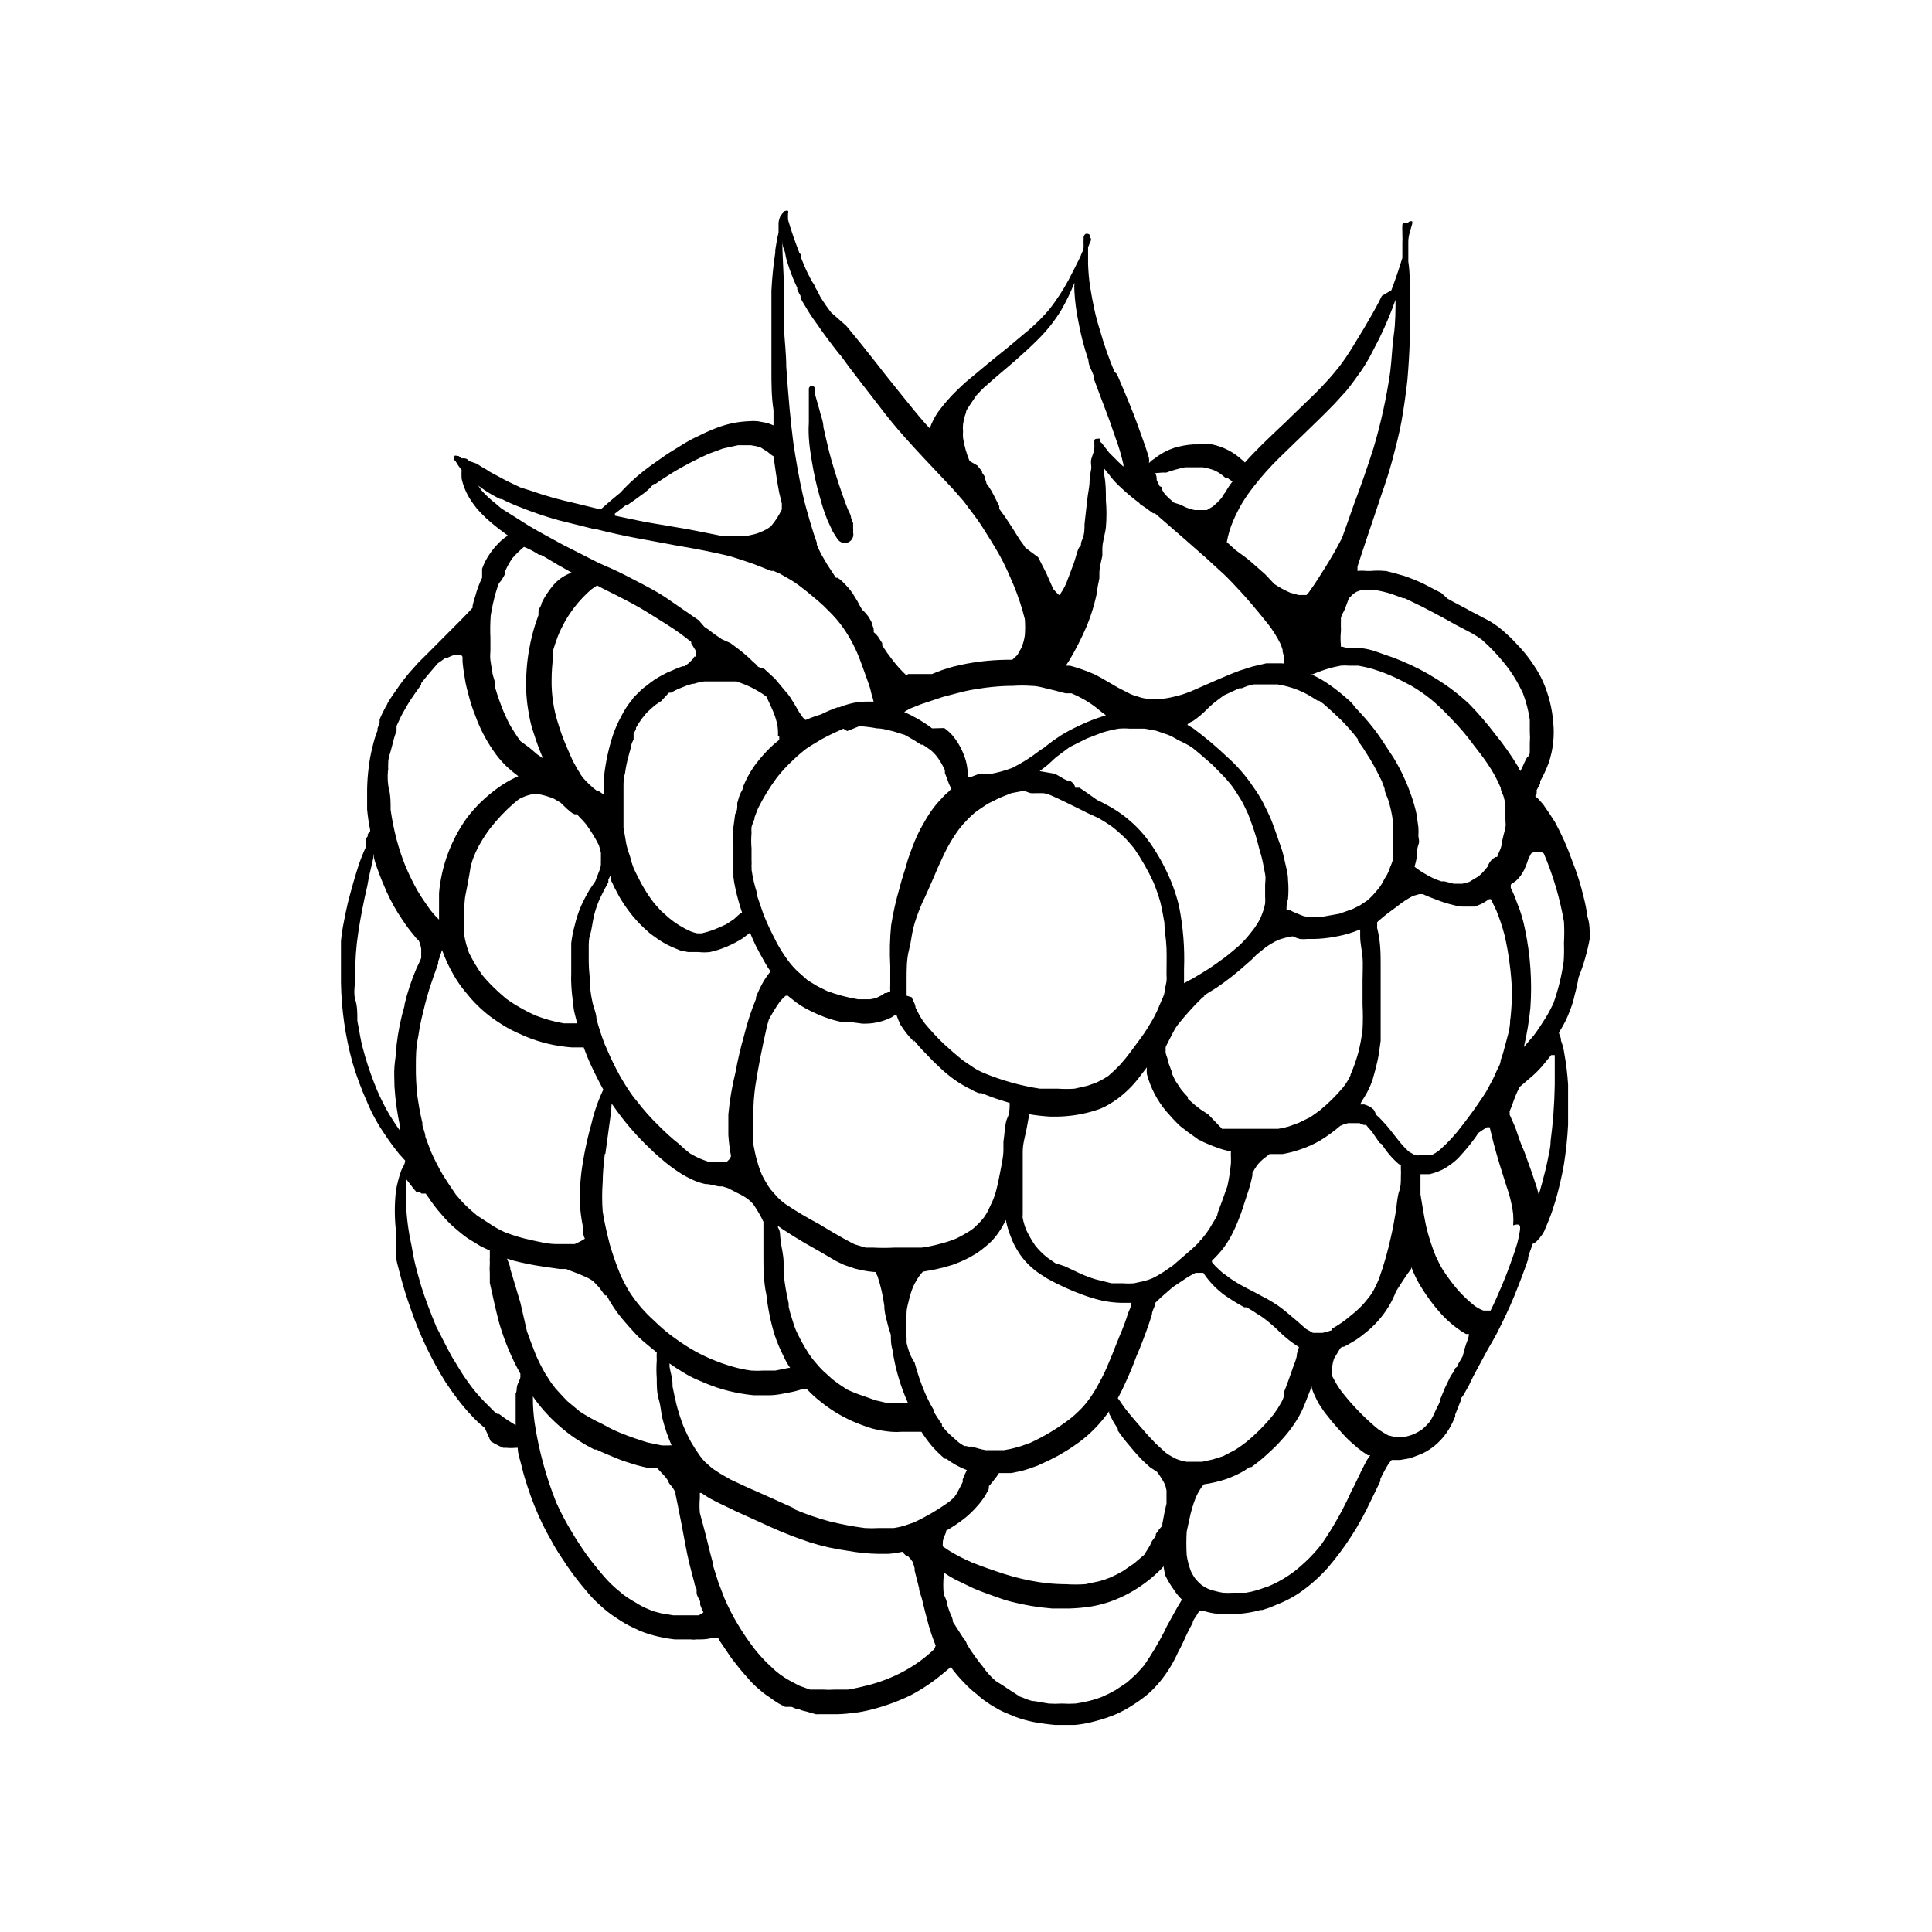 <?xml version="1.0" encoding="UTF-8"?>
<!-- Uploaded to: SVG Repo, www.svgrepo.com, Generator: SVG Repo Mixer Tools -->
<svg fill="#000000" width="800px" height="800px" version="1.1" viewBox="144 144 512 512" xmlns="http://www.w3.org/2000/svg">
 <g>
  <path d="m359.14 266.18c0.512 3.215 1.219 6.394 2.125 9.523 0.395 1.496 0.867 3.07 1.418 4.566s0.707 1.891 1.18 2.832l0.707 1.496c0.102 0.25 0.234 0.488 0.395 0.711l0.945 1.496v-0.004c0.547 0.875 1.602 1.289 2.598 1.023 1.18-0.344 1.875-1.562 1.574-2.754 0.035-0.391 0.035-0.789 0-1.18v-1.262c-0.219-0.457-0.402-0.93-0.551-1.414 0-0.707-0.473-1.418-0.789-2.125-0.316-0.707-1.102-2.832-1.574-4.25-1.023-2.914-1.969-5.902-2.832-8.895-0.867-2.992-1.418-5.824-2.125-8.738 0-1.496-0.707-2.992-1.023-4.488l-1.18-4.172-0.004-0.004c-0.039-0.496-0.039-0.996 0-1.492-0.039-0.449-0.414-0.789-0.863-0.789-0.438 0-0.789 0.352-0.789 0.789v1.73 2.363 4.879c-0.234 3.543 0.234 6.926 0.789 10.156z"/>
  <path d="m564.68 386.93c-0.207-1.672-0.523-3.328-0.941-4.957-0.793-3.41-1.848-6.75-3.152-10-1.223-3.473-2.727-6.84-4.484-10.074-0.867-1.418-1.891-2.914-3.148-4.723l-1.258-1.418-0.867-0.789 0.395-0.473v-0.395l-0.004 0.004c0.043-0.234 0.043-0.477 0-0.711l0.945-1.73v-0.629c0.895-1.59 1.656-3.25 2.285-4.961 1.129-3.394 1.531-6.988 1.18-10.547-0.285-3.719-1.188-7.367-2.676-10.785-0.664-1.48-1.457-2.902-2.363-4.25-1.055-1.641-2.238-3.195-3.543-4.644-1.258-1.34-2.363-2.598-3.621-3.699-1.406-1.355-2.965-2.543-4.644-3.543l-2.676-1.418-1.969-1.023-1.574-0.867-2.832-1.496-2.047-1.102-1.734-1.574-1.258-0.629-3.465-1.812v0.004c-1.641-0.773-3.324-1.457-5.035-2.047l-2.754-0.789-2.203-0.551h-0.398c-1.152-0.113-2.312-0.113-3.465 0h-1.34 0.004c-0.758-0.082-1.523-0.082-2.285 0v-1.18c0.945-2.992 1.969-5.902 2.914-8.816l1.652-4.879 1.652-4.961c1.102-3.148 2.203-6.453 3.07-9.762 0.867-3.305 1.812-6.926 2.363-9.996 0.551-3.07 1.258-7.871 1.574-11.02v-0.004c0.609-7.043 0.844-14.109 0.707-21.176 0-3.621 0-7.008-0.473-10.234l0.004-0.629v-3.305-1.34c0-1.574 0.629-3.148 1.023-4.644h-0.004c0.078-0.23 0.078-0.48 0-0.707-0.18-0.051-0.367-0.051-0.551 0-0.23 0.039-0.434 0.184-0.551 0.391h-0.473c-0.551 0-0.945 0-1.023 0.551-0.039 0.629-0.039 1.262 0 1.891v0.629c0.039 0.762 0.039 1.523 0 2.285v3.938c-1.023 3.387-1.969 6.062-2.914 8.582l-2.516 1.492c-0.473 1.023-1.023 2.047-1.574 3.07-0.551 1.023-1.812 3.227-2.754 4.801l-0.395 0.707-3.07 5.039c-1.09 1.793-2.273 3.527-3.543 5.195-1.023 1.258-2.047 2.519-3.148 3.699-1.102 1.18-2.125 2.281-3.227 3.387l-6.769 6.535-0.867 0.867-1.34 1.258c-3.227 3.07-6.613 6.219-9.605 9.605l-0.391-0.395-0.473-0.395c-2.215-2.023-4.934-3.41-7.871-4.016-1.23-0.098-2.469-0.098-3.699 0h-1.262c-1.734 0.117-3.453 0.438-5.117 0.945-1.793 0.602-3.473 1.504-4.957 2.676l-1.023 0.707-0.633 0.633c0.078-0.445 0.078-0.898 0-1.34-0.551-1.969-1.258-3.938-1.969-5.902l-0.629-1.73c-1.73-4.961-3.856-9.84-5.902-14.641l-0.629-0.555c-1.508-3.594-2.797-7.273-3.859-11.02-0.629-1.969-1.102-3.777-1.496-5.59-0.395-1.812-0.789-3.938-1.102-5.902-0.316-1.969-0.473-4.016-0.551-5.984v-1.023-2.519-1.023c0.219-0.461 0.402-0.934 0.551-1.418 0.312-0.332 0.312-0.848 0-1.18 0.086-0.148 0.086-0.328 0-0.473-0.148-0.297-0.453-0.48-0.785-0.473h-0.395c-0.418 0.273-0.633 0.77-0.551 1.258-0.035 0.605-0.035 1.211 0 1.812 0 0.629 0 1.258-0.395 1.812l-0.473 1.18c-1.023 2.047-2.047 4.172-3.148 6.219-1.402 2.586-3.008 5.062-4.801 7.398-0.938 1.156-1.938 2.258-2.992 3.305-1.18 1.102-2.363 2.281-3.699 3.305l-4.488 3.777-3.621 2.914-2.203 1.812-5.668 4.723c-1.258 1.18-2.519 2.363-3.699 3.621v0.004c-1.203 1.301-2.332 2.668-3.387 4.09-0.918 1.344-1.66 2.797-2.203 4.332l-1.102-1.18c-1.891-2.125-3.777-4.488-5.824-7.008l-4.801-5.984-2.519-3.227c-2.519-3.227-5.117-6.453-7.871-9.762l-4.019-3.543c-1.016-1.312-1.961-2.68-2.832-4.094l-0.789-1.574-0.707-1.18c0-0.473-0.551-1.023-0.867-1.574l-0.473-0.945c-0.68-1.273-1.285-2.586-1.809-3.934l-0.395-0.945c0-0.551 0-1.023-0.551-1.574-1.023-2.676-2.125-5.668-2.992-8.738-0.035-0.605-0.035-1.207 0-1.812 0.086-0.172 0.086-0.375 0-0.551-0.223-0.102-0.48-0.102-0.707 0-0.461 0.039-0.828 0.406-0.867 0.867-0.215 0.125-0.379 0.32-0.473 0.551-0.238 0.551-0.398 1.137-0.473 1.73v2.598c-0.395 1.574-0.629 3.148-0.867 4.644v0.629l0.004 0.004c-0.516 3.363-0.855 6.754-1.023 10.152v10.547 10.547c0 3.465 0 7.008 0.551 10.547v4.016l-1.652-0.629-2.598-0.473v0.004c-0.734-0.07-1.473-0.07-2.207 0-2.684 0.098-5.336 0.602-7.871 1.496-1.75 0.629-3.457 1.367-5.117 2.203-1.488 0.672-2.934 1.434-4.328 2.285l-4.328 2.676-4.488 3.148c-2.508 1.812-4.852 3.84-7.008 6.062l-0.945 1.023-1.812 1.496-1.023 0.867-1.891 1.652-0.551 0.473-7.086-1.73 0.004-0.004c-3.867-0.836-7.68-1.914-11.414-3.227l-2.754-0.867-3.621-1.73-4.41-2.363h0.004c-0.707-0.492-1.445-0.938-2.207-1.336l-1.34-0.867-2.043-0.707c-0.266-0.406-0.699-0.668-1.184-0.711h-0.867l-0.707-0.629h-0.395 0.004c-0.25-0.125-0.543-0.125-0.789 0-0.156 0.324-0.156 0.699 0 1.023l0.395 0.395c0.449 0.809 0.977 1.574 1.574 2.281-0.043 0.762-0.043 1.523 0 2.285 0.453 2.047 1.281 3.996 2.441 5.746 0.551 0.867 1.18 1.652 1.73 2.363l1.34 1.418v-0.004c0.695 0.723 1.43 1.406 2.203 2.047 1.34 1.18 2.832 2.281 4.566 3.543-0.934 0.559-1.781 1.25-2.519 2.047-1.191 1.199-2.223 2.551-3.07 4.016-0.512 0.871-0.934 1.797-1.262 2.754v0.473 1.023 0.867-0.004c-0.762 1.566-1.367 3.199-1.809 4.883-0.281 0.824-0.52 1.668-0.707 2.519v0.551c-1.73 1.891-3.621 3.777-5.434 5.59l-0.945 0.945c-2.519 2.519-5.039 5.117-7.871 7.871l-2.676 2.992-0.629 0.789c-1.18 1.418-2.203 2.914-3.227 4.41l-1.023 1.496-0.473 0.789-0.004-0.008c-0.176 0.238-0.309 0.504-0.391 0.789-0.242 0.348-0.453 0.715-0.633 1.102l-0.473 0.945v-0.004c-0.32 0.617-0.609 1.246-0.863 1.891v0.867l-0.551 1.496v0.551c-0.566 1.43-1.012 2.906-1.34 4.406-0.48 1.836-0.82 3.703-1.023 5.59-0.227 1.828-0.359 3.668-0.395 5.512v5.434-0.004c0.172 1.797 0.434 3.586 0.789 5.356v0.551c-0.266 0.18-0.484 0.422-0.629 0.707v0.473l-0.395 0.551c-0.027 0.262-0.027 0.527 0 0.789v0.395-0.004c-0.031 0.316-0.031 0.633 0 0.945-0.742 1.59-1.402 3.219-1.969 4.883-1.023 3.148-1.969 6.453-2.914 10.156-0.395 1.73-0.789 3.543-1.102 5.273-0.316 1.586-0.555 3.188-0.707 4.801v0.789 4.961 5.273-0.004c0.125 7.188 1.156 14.328 3.07 21.254 1.051 3.547 2.34 7.019 3.856 10.391 0.645 1.566 1.379 3.09 2.207 4.566 0.789 1.438 1.656 2.828 2.598 4.172 1.18 1.812 2.441 3.465 3.699 5.039l1.574 1.73c0 1.023-0.789 1.891-1.102 2.832v0.004c-0.598 1.688-1.043 3.43-1.34 5.195-0.395 3.504-0.395 7.043 0 10.547v3.07 3.309c0 1.496 0.551 2.914 0.867 4.328 0.855 3.41 1.879 6.769 3.07 10.078 2.324 6.781 5.414 13.277 9.211 19.363 1.023 1.496 1.969 2.914 3.07 4.328 1.145 1.543 2.383 3.012 3.699 4.41 1.109 1.23 2.32 2.359 3.621 3.387l1.574 3.539c0.734 0.469 1.496 0.887 2.281 1.262l1.023 0.473h0.789c0.836 0.082 1.68 0.082 2.519 0h0.551c0 1.652 0.707 3.387 1.102 5.117s0.945 3.543 1.496 5.195c1.09 3.363 2.406 6.648 3.934 9.84 0.789 1.574 1.574 3.07 2.441 4.566 0.77 1.43 1.609 2.824 2.519 4.172 2.027 3.207 4.289 6.258 6.769 9.129 1.059 1.297 2.215 2.508 3.465 3.621 1.406 1.324 2.934 2.512 4.566 3.543 1.387 0.973 2.863 1.816 4.406 2.519 1.727 0.887 3.551 1.574 5.434 2.047 1.781 0.473 3.598 0.812 5.43 1.023h4.25c0.523 0.082 1.055 0.082 1.574 0h1.184c1.117 0 2.231-0.16 3.305-0.473h1.18l0.629 1.102 2.992 4.41c1.418 1.812 2.676 3.465 4.016 4.879 1.031 1.273 2.191 2.434 3.465 3.465l0.629 0.551c0.625 0.516 1.281 0.988 1.969 1.418 0.781 0.594 1.598 1.148 2.441 1.652l1.652 0.867h1.73l1.418 0.629h0.551c0.547 0.266 1.133 0.449 1.73 0.551l2.754 0.789 0.395-0.004h5.121-0.004c1.691-0.035 3.375-0.191 5.039-0.469h0.395c1.484-0.234 2.957-0.547 4.406-0.945 3.363-0.891 6.633-2.102 9.762-3.621 2.938-1.551 5.707-3.398 8.266-5.512l2.363-1.969c1.047 1.453 2.203 2.824 3.465 4.094 1.055 1.152 2.215 2.207 3.461 3.148 0.805 0.762 1.672 1.445 2.598 2.047 0.746 0.562 1.535 1.062 2.363 1.496 0.656 0.41 1.34 0.781 2.047 1.102l3.227 1.34c1.539 0.562 3.117 1.012 4.723 1.336 2.203 0.395 4.016 0.629 5.746 0.789h5.277c1.836-0.176 3.652-0.52 5.43-1.023 1.91-0.484 3.777-1.117 5.59-1.891 1.531-0.691 3.008-1.508 4.406-2.438 1.438-0.898 2.805-1.898 4.094-2.992 1.105-0.996 2.133-2.074 3.07-3.227 1.949-2.398 3.562-5.047 4.805-7.875 0.551-0.945 1.023-1.969 1.496-2.992l-0.004 0.004c0.684-1.562 1.445-3.086 2.285-4.566 0-0.707 0.707-1.418 1.102-2.125l0.707-1.18h0.867v-0.004c1.348 0.465 2.75 0.758 4.172 0.867h5.195c2.027-0.129 4.031-0.473 5.984-1.023h0.473l1.891-0.629 3.227-1.34c1.469-0.656 2.891-1.422 4.25-2.281 2.894-1.953 5.539-4.254 7.871-6.852 4.602-5.348 8.445-11.309 11.414-17.711l1.652-3.387 0.945-1.969v-0.551 0.004c0.656-1.406 1.395-2.773 2.203-4.094l0.789-0.945h2.203l2.754-0.473 3.07-1.18h0.004c1.531-0.715 2.941-1.672 4.172-2.836 1.164-1.086 2.172-2.332 2.988-3.699 0.648-1.078 1.199-2.211 1.656-3.383v-0.473l1.418-3.543v-0.629h-0.004c0.289-0.324 0.551-0.664 0.789-1.023l1.418-2.519 1.18-2.441 1.18-2.203 2.676-4.961c0.789-1.34 1.574-2.676 2.281-4.016 1.574-3.07 3.227-6.453 4.644-9.918 1.418-3.465 2.676-6.769 3.699-9.762 0-1.258 0.867-2.754 1.18-4.172h0.004c0.379-0.145 0.727-0.355 1.023-0.629 0.578-0.582 1.105-1.215 1.574-1.891l0.473-0.789c0.473-1.023 0.867-2.125 1.34-3.227 0.473-1.102 1.18-3.227 1.652-4.801 0.938-3.207 1.699-6.469 2.281-9.762 0.559-3.492 0.926-7.012 1.102-10.547v-10.629c-0.172-2.797-0.516-5.582-1.02-8.344-0.16-1.133-0.453-2.242-0.867-3.305v-0.473c-0.148-0.512-0.332-1.012-0.551-1.496l0.395-0.789v0.004c0.984-1.566 1.801-3.227 2.438-4.961 0.578-1.398 1.027-2.848 1.34-4.328 0.422-1.531 0.766-3.082 1.023-4.644 1.344-3.356 2.348-6.836 2.992-10.395 0-1.965 0-4.012-0.633-5.746zm-59.828-86.594h3.383l0.004 0.004c1.578 0.238 3.129 0.605 4.644 1.102l2.992 1.102h0.395l4.723 2.281 5.512 2.914 3.227 1.812 1.812 0.945 2.68 1.414h-0.008c0.844 0.48 1.66 1.004 2.441 1.574 2.676 2.371 5.102 5.008 7.242 7.871 0.766 1.066 1.473 2.172 2.125 3.309 0.551 1.023 1.102 2.047 1.574 3.07 0.852 2.262 1.461 4.613 1.812 7.004v3.148c0.078 1.051 0.078 2.102 0 3.148v1.969c0 0.629 0 1.102-0.551 1.574s-1.18 2.441-1.969 3.777l-0.629-1.258c-1.816-2.996-3.844-5.863-6.062-8.578-2.09-2.762-4.352-5.391-6.769-7.875-2.629-2.488-5.504-4.703-8.582-6.609-3.047-1.938-6.262-3.598-9.602-4.961-1.312-0.566-2.652-1.066-4.016-1.496l-2.441-0.867c-1.297-0.469-2.644-0.785-4.016-0.941h-3.621l-1.418-0.395h-0.395v-0.551h0.004c-0.113-1.125-0.113-2.262 0-3.387 0.039-0.473 0.039-0.945 0-1.418v-0.945 0.004c0.035-0.34 0.035-0.684 0-1.023 0-0.945 0.789-1.891 1.102-2.754 0.316-0.867 0.707-1.891 1.023-2.754l1.18-1.18 0.867-0.551zm39.359 113.91c0 2.598-0.867 4.879-1.418 7.086l0.004 0.004c-0.293 1.227-0.664 2.438-1.102 3.621 0 1.023-0.707 1.969-1.102 2.914-0.523 1.27-1.129 2.504-1.812 3.699-0.613 1.234-1.324 2.418-2.125 3.543-1.496 2.281-3.148 4.566-5.117 7.086v-0.004c-1.734 2.356-3.711 4.519-5.902 6.457-0.707 0.613-1.504 1.121-2.363 1.496h-2.832c-0.469 0.07-0.949 0.07-1.418 0l-1.652-0.945c-1-0.918-1.922-1.918-2.758-2.992l-2.363-2.992c-0.867-1.102-1.891-2.125-2.598-2.914l-1.02-0.941c-0.129-0.48-0.344-0.934-0.629-1.34l-0.789-0.629c-0.523-0.297-1.078-0.535-1.652-0.707h-1.102c0.281-0.637 0.621-1.242 1.023-1.812 0.961-1.496 1.727-3.109 2.281-4.801 0.473-1.574 0.867-3.148 1.258-4.801 0.395-1.652 0.551-3.305 0.867-5.434v-9.762-1.418-9.055c0-2.992 0-5.984-0.945-9.762l0.004 0.004c0.035-0.473 0.035-0.945 0-1.418 0.473-0.551 1.023-0.867 1.496-1.34l1.18-0.945 1.812-1.34 0.945-0.707-0.004 0.004c1.273-1.027 2.644-1.926 4.094-2.676l1.652-0.473h0.945c1.34 0.629 2.598 1.102 3.465 1.418v-0.004c1.43 0.582 2.906 1.055 4.406 1.418 0.852 0.242 1.719 0.398 2.598 0.473h3.309l1.73-0.707c0.711-0.375 1.395-0.797 2.047-1.262h0.473l1.418 2.914c0.875 2.156 1.609 4.363 2.203 6.613 0.578 2.465 1.023 4.961 1.336 7.477 0.34 2.481 0.551 4.977 0.633 7.481-0.016 2.367-0.145 4.731-0.395 7.082zm-47.23 82.262v0.004c-0.816 0.309-1.66 0.547-2.519 0.711h-2.519l-1.812-1.023-2.598-2.281-1.969-1.652 0.004-0.004c-1.715-1.512-3.586-2.828-5.59-3.934l-3.387-1.812-2.125-1.102c-1.023-0.551-2.125-1.102-3.07-1.73h0.004c-0.91-0.539-1.777-1.145-2.598-1.812-0.629-0.402-1.211-0.879-1.734-1.418-0.688-0.594-1.32-1.254-1.887-1.965v-0.395c1.109-1.051 2.133-2.18 3.07-3.387 1.008-1.352 1.879-2.801 2.598-4.328 0.789-1.574 1.418-3.227 2.047-4.879l1.652-5.039c0.555-1.598 1.004-3.227 1.34-4.883 0.035-0.234 0.035-0.473 0-0.707 0.371-0.711 0.793-1.395 1.258-2.047 0.637-0.805 1.375-1.52 2.203-2.125l1.102-0.867h3.465c1.633-0.281 3.242-0.703 4.801-1.258 1.809-0.609 3.551-1.398 5.195-2.363 1.863-1.137 3.629-2.426 5.277-3.856 0.656-0.309 1.34-0.543 2.047-0.711h3.07c0.344 0.207 0.715 0.363 1.102 0.473h0.629c0.473 0.629 1.023 1.18 1.496 1.73l2.047 2.992 0.629 0.395c1.195 1.945 2.684 3.699 4.406 5.195l0.629 0.395v0.945h0.004c0.035 0.68 0.035 1.363 0 2.047 0 1.34 0 2.676-0.473 3.938-0.473 1.258-0.629 3.856-0.945 5.746s-0.707 4.094-1.18 6.141v-0.004c-0.832 3.844-1.91 7.633-3.231 11.336-0.398 0.969-0.844 1.914-1.336 2.836-0.484 0.898-1.066 1.742-1.734 2.519-0.672 0.867-1.406 1.68-2.203 2.438-0.723 0.699-1.484 1.355-2.281 1.969-1.508 1.293-3.141 2.43-4.883 3.387zm-13.461 19.215c-0.59 1.062-1.246 2.09-1.969 3.07-2.176 2.715-4.629 5.191-7.32 7.398-0.945 0.707-1.891 1.418-2.914 2.047l-3.148 1.652-2.754 0.867-2.832 0.629h-4.094c-0.973-0.152-1.922-0.414-2.836-0.789-0.93-0.453-1.824-0.977-2.676-1.574l-2.676-2.441c-0.945-1.023-1.969-2.047-2.914-3.148-0.945-1.102-3.699-4.172-5.195-6.141-0.473-0.707-0.945-1.258-1.258-1.812l-0.707-0.945c0.551-1.023 1.18-2.203 1.652-3.305 1.207-2.519 2.309-5.144 3.305-7.871l0.867-2.047c1.258-3.148 2.363-6.141 3.227-8.973 0-0.867 0.551-1.652 0.789-2.441v-0.551l1.652-1.574 3.07-2.676 2.832-1.891v0.004c1.02-0.723 2.102-1.355 3.227-1.891h2.047l0.473 0.707c1.41 1.953 3.109 3.68 5.039 5.117 1.719 1.207 3.508 2.309 5.352 3.309h0.629c0.945 0.551 1.891 1.102 2.754 1.73h0.004c0.887 0.504 1.73 1.082 2.519 1.73 1.211 0.961 2.367 1.984 3.465 3.07 1.551 1.527 3.266 2.871 5.113 4.016-0.23 0.59-0.414 1.195-0.551 1.812 0 1.18-0.629 2.363-1.023 3.543-0.395 1.18-1.496 4.328-2.441 6.691 0.16 0.941-0.234 1.887-0.707 2.676zm-36.289 40.305-2.676 2.281-2.992 2.047c-1.043 0.613-2.121 1.164-3.227 1.652-0.973 0.414-1.973 0.754-2.992 1.023l-3.699 0.789c-1.758 0.125-3.519 0.125-5.273 0h-0.711c-2.133-0.039-4.266-0.223-6.375-0.551-3.066-0.477-6.094-1.188-9.055-2.125-2.914-0.945-5.902-1.969-8.816-3.148v-0.004c-2.039-0.879-4.012-1.906-5.902-3.066l-1.652-1.102v-0.004c-0.047-0.312-0.047-0.629 0-0.941v-0.395c0.059-0.465 0.191-0.918 0.391-1.34l0.473-1.102v-0.395c1.621-0.91 3.172-1.938 4.644-3.07 1.348-1.055 2.586-2.242 3.703-3.543 0.664-0.734 1.27-1.527 1.809-2.359 0.238-0.352 0.449-0.719 0.629-1.102 0.281-0.34 0.473-0.746 0.551-1.18v-0.551c0.473-0.473 0.789-0.945 1.258-1.496 0.473-0.551 1.023-1.34 1.418-1.969h3.227l2.754-0.551 2.047-0.629 2.203-0.789 3.07-1.418 2.441-1.258c1.18-0.707 2.754-1.574 4.172-2.598h0.004c3.199-2.144 6.019-4.805 8.344-7.875l0.945-1.258c-0.027 0.211-0.027 0.422 0 0.629l1.18 2.281 1.102 1.73v0.477c1.02 1.48 2.121 2.902 3.309 4.25 1.082 1.352 2.238 2.637 3.465 3.859l1.73 1.574 1.891 1.258c0.781 1.008 1.465 2.09 2.047 3.227 0.23 0.555 0.387 1.137 0.469 1.734v2.441 1.023c-0.473 1.891-0.789 3.621-1.102 5.352v0.551c-0.176 0.137-0.336 0.293-0.473 0.473-0.305 0.305-0.566 0.648-0.785 1.023l-0.473 0.629v0.551l-1.023 1.34c-0.707 1.73-1.574 2.754-2.047 3.621zm-93.047-12.438-7.164-3.227-3.543-1.574-1.102-0.473-4.723-2.203-2.754-1.574-2.047-1.34-1.969-1.73v-0.004c-0.488-0.488-0.938-1.016-1.34-1.574-0.875-1.219-1.691-2.481-2.438-3.777-0.629-1.18-1.258-2.441-1.969-4.094-0.699-1.832-1.305-3.695-1.812-5.59-0.395-1.652-0.789-3.387-1.102-5.039v-0.629c0-1.574-0.551-3.07-0.789-4.566v-0.867l0.707 0.473c0.945 0.707 1.891 1.258 2.914 1.891h0.004c1.25 0.789 2.566 1.477 3.934 2.047 1.652 0.707 3.305 1.418 4.961 1.969 3.168 1.035 6.441 1.723 9.762 2.047h4.328c1.652 0 3.387-0.395 5.039-0.707v-0.004c1.148-0.203 2.277-0.492 3.383-0.863h1.418c1.113 1.199 2.324 2.309 3.621 3.305 2.594 2.098 5.453 3.844 8.504 5.195 1.668 0.723 3.379 1.352 5.113 1.891 1.652 0.426 3.34 0.719 5.039 0.867 0.945 0.078 1.891 0.078 2.836 0h5.195c0.855 1.348 1.801 2.637 2.832 3.856 1.051 1.18 2.18 2.285 3.387 3.305h0.395c1.66 1.246 3.488 2.254 5.43 2.992-0.414 0.793-0.781 1.605-1.102 2.441v0.707c-0.551 1.102-1.102 2.203-1.652 3.148l-0.629 0.945-1.258 1.102h-0.004c-2.945 2.121-6.082 3.969-9.367 5.512l-2.519 0.867c-0.926 0.285-1.875 0.492-2.832 0.629h-3.859c-1.285 0.078-2.57 0.078-3.856 0-3.102-0.41-6.176-0.988-9.211-1.73-3.141-0.84-6.215-1.891-9.211-3.152zm-55.734-74.629c0 1.102 0 2.203 0.551 3.305v0.004c-0.848 0.547-1.746 1.02-2.676 1.414h-4.957c-2.281 0-4.566-0.629-6.848-1.102h-0.004c-2.305-0.508-4.57-1.191-6.769-2.047-1.285-0.582-2.523-1.27-3.699-2.047l-3.621-2.363c-1.023-0.867-1.969-1.652-2.914-2.598v0.004c-0.953-0.914-1.844-1.887-2.676-2.914-1.258-1.812-2.519-3.699-3.621-5.512-1.133-1.961-2.16-3.984-3.07-6.059l-1.418-3.777c0-0.945-0.551-2.047-0.789-3.07v-0.629c-0.629-2.519-1.023-5.039-1.34-7.164l0.004-0.004c-0.293-2.613-0.426-5.242-0.395-7.871 0-2.441 0-4.879 0.629-7.871h0.004c0.324-2.227 0.77-4.438 1.336-6.613 0.629-2.754 1.258-4.879 1.891-6.848 0.629-1.969 1.34-3.856 2.047-5.824v-0.551c0.395-1.023 0.707-2.047 1.023-3.07v-0.004c0.816 2.297 1.844 4.508 3.07 6.613 0.852 1.496 1.828 2.918 2.91 4.25l0.473 0.551c1.812 2.297 3.902 4.359 6.219 6.141 1.367 1.02 2.789 1.965 4.254 2.836 1.219 0.707 2.481 1.34 3.777 1.891 2.859 1.336 5.871 2.316 8.973 2.91 1.535 0.293 3.086 0.504 4.644 0.629h3.227c1.023 2.914 2.363 5.746 3.465 7.871 0.551 1.102 1.102 2.203 1.73 3.305l0.004 0.004c-1.379 2.894-2.434 5.93-3.152 9.055-0.957 3.387-1.723 6.832-2.281 10.309-0.605 3.562-0.867 7.176-0.785 10.785 0.117 2.039 0.379 4.062 0.785 6.062zm-29.52-96.039c0.176-0.641 0.383-1.27 0.629-1.887 0.508-1.281 1.113-2.516 1.812-3.703 0.738-1.277 1.555-2.516 2.438-3.699 1.879-2.43 3.988-4.672 6.301-6.691l1.34-1.102h-0.004c0.395-0.254 0.816-0.469 1.262-0.629 0.73-0.32 1.496-0.555 2.281-0.707h1.969c1.32 0.262 2.613 0.656 3.856 1.18l1.73 1.023 1.73 1.652 1.023 0.867h0.004c0.277 0.242 0.598 0.426 0.945 0.551 0.207 0.043 0.422 0.043 0.629 0l0.789 0.863c0.59 0.566 1.141 1.172 1.652 1.812 1.285 1.734 2.418 3.578 3.383 5.512 0.223 0.672 0.406 1.355 0.551 2.047v1.102 1.023c-0.035 0.262-0.035 0.523 0 0.785 0 1.102-0.629 2.281-1.023 3.387l-0.473 1.258-1.418 2.047h0.004c-0.836 1.402-1.602 2.848-2.285 4.332-0.73 1.676-1.309 3.414-1.73 5.195-0.43 1.574-0.742 3.18-0.945 4.801v2.914 2.992 2.363-0.004c-0.039 0.762-0.039 1.523 0 2.281 0.066 1.848 0.25 3.688 0.551 5.512 0 1.73 0.629 3.465 1.023 5.195h-3.543c-2.527-0.43-5.008-1.117-7.398-2.047-1.43-0.629-2.824-1.34-4.172-2.125-1.277-0.719-2.512-1.508-3.699-2.363-1.102-0.945-2.203-1.891-3.227-2.914l-0.004 0.004c-1.082-1.043-2.109-2.148-3.066-3.309-1.344-1.867-2.527-3.84-3.543-5.902-0.57-1.504-0.992-3.059-1.262-4.644-0.156-1.859-0.156-3.731 0-5.59 0-1.891 0-3.699 0.395-5.512 0.395-1.812 0.551-2.992 0.867-4.566 0.312-1.57 0.312-2.438 0.629-3.305zm99.582-35.188 1.023-0.395 2.125-0.867h0.473v0.004c1.426 0.094 2.844 0.277 4.25 0.551 1.496 0 3.07 0.473 4.644 0.867l2.754 0.867 2.363 1.34 1.969 1.258h0.473l2.047 1.418-0.004-0.004c0.637 0.543 1.219 1.152 1.734 1.809 0.809 1.105 1.492 2.293 2.047 3.543v0.707l0.789 2.125-0.004 0.004c0.215 0.621 0.48 1.227 0.789 1.809v0.395l-0.395 0.473c-0.766 0.621-1.477 1.305-2.125 2.047-1.176 1.203-2.231 2.523-3.148 3.934-0.789 1.18-1.496 2.441-2.363 4.016-0.84 1.605-1.574 3.262-2.203 4.961-0.551 1.496-1.102 2.914-1.496 4.41-0.395 1.496-1.258 3.856-1.812 6.141l0.004-0.004c-0.98 3.305-1.746 6.672-2.285 10.078-0.355 3.582-0.434 7.188-0.234 10.785v5.039-0.004c-0.039 0.551-0.039 1.105 0 1.656l-1.023 0.473h-0.395l-0.945 0.629-1.102 0.551c-0.609 0.23-1.242 0.391-1.891 0.473h-3.148c-2.82-0.469-5.586-1.207-8.266-2.207l-2.519-1.258-2.598-1.574-2.832-2.519c-0.824-0.809-1.586-1.676-2.285-2.598-1.129-1.531-2.152-3.133-3.066-4.801-0.867-1.73-1.812-3.543-2.676-5.512-0.867-1.969-0.945-2.281-1.34-3.465-0.395-1.18-0.789-2.281-1.18-3.465v-0.629h-0.004c-0.688-2.074-1.188-4.207-1.492-6.375 0.039-0.207 0.039-0.422 0-0.629v-0.395c0.039-0.473 0.039-0.945 0-1.418v-0.867-2.281c-0.117-1.359-0.117-2.731 0-4.094-0.047-0.523-0.047-1.051 0-1.574 0.215-0.723 0.477-1.434 0.785-2.125v-0.395l0.945-2.441v0.004c1.375-2.758 2.981-5.391 4.801-7.875 0.953-1.238 1.977-2.422 3.07-3.539 1.258-1.258 2.519-2.441 3.856-3.543h0.004c0.641-0.555 1.324-1.055 2.047-1.496l2.992-1.812c1.969-1.102 4.094-2.047 5.824-2.832zm91.789-2.754h-0.004c1.246-0.863 2.402-1.836 3.465-2.914 0.617-0.645 1.273-1.246 1.969-1.809l0.707-0.551 1.891-1.418 4.094-1.891h0.629l1.574-0.629 1.574-0.395h6.375c1.863 0.293 3.684 0.797 5.434 1.496 1.375 0.551 2.695 1.238 3.938 2.047l1.258 0.789h0.395l1.102 0.789 2.047 1.812 2.598 2.441v-0.008c1.598 1.613 3.094 3.324 4.488 5.117v0.395l1.34 1.891 1.891 2.992c1.18 1.891 2.203 4.016 3.07 5.746l0.789 2.047c0 1.102 0.707 2.125 1.023 3.227h-0.008c0.559 1.77 0.953 3.59 1.184 5.43v1.652c0.035 0.422 0.035 0.844 0 1.262v0.629c0.039 0.367 0.039 0.734 0 1.102v0.789c0.031 0.34 0.031 0.684 0 1.023v1.734 1.18 0.473c0 1.023-0.629 1.969-0.945 2.992-0.316 1.023-0.867 1.812-1.34 2.598v-0.004c-0.395 0.832-0.871 1.621-1.418 2.363l-1.496 1.73h0.004c-0.516 0.562-1.066 1.09-1.656 1.574l-1.891 1.258-1.891 0.945-3.543 1.258-4.41 0.789h0.008c-0.762 0.082-1.527 0.082-2.285 0h-2.047c-0.543-0.082-1.074-0.242-1.574-0.473l-2.047-0.863-0.945-0.551h-0.707c0-0.945 0-1.812 0.395-2.754v-0.004c0.156-1.699 0.156-3.414 0-5.117 0-1.73-0.551-3.465-1.023-5.668s-0.867-3.07-1.418-4.644-1.102-3.227-1.73-4.879c-0.629-1.652-1.574-3.543-2.363-5.117-0.781-1.508-1.676-2.957-2.676-4.328-1.941-2.906-4.242-5.551-6.848-7.875-2.859-2.727-5.883-5.273-9.055-7.633l-1.574-0.945 0.395-0.473zm41.645 93.914h-0.004c-0.531 1.145-1.191 2.227-1.969 3.227-1.898 2.266-4.008 4.348-6.297 6.219l-2.441 1.73-3.07 1.496-2.598 0.945c-0.926 0.285-1.875 0.496-2.832 0.629h-14.883l-3.617-3.777-2.047-1.34-1.34-1.023-1.258-1.102-0.789-0.707v-0.473c-0.645-0.645-1.246-1.328-1.809-2.047l-1.574-2.363-0.945-2.047v-0.395l-0.945-2.519c0-0.789-0.473-1.574-0.629-2.363v-1.262c0-0.551 0.551-1.18 0.789-1.812l1.258-2.441v0.008c0.406-0.816 0.906-1.582 1.496-2.281 1.602-2.004 3.309-3.922 5.117-5.746l1.102-1.102 0.629-0.395-0.312-0.078 3.543-2.203h-0.004c2.769-1.887 5.398-3.965 7.875-6.219 0.922-0.754 1.789-1.57 2.598-2.441l2.441-1.969h-0.004c1.066-0.762 2.199-1.418 3.387-1.969 1.227-0.434 2.492-0.75 3.777-0.945 0.602 0.305 1.238 0.543 1.891 0.711 0.629 0.074 1.262 0.074 1.891 0h1.652c1.848-0.027 3.691-0.211 5.508-0.551 1.797-0.289 3.562-0.734 5.277-1.34l1.652-0.629v1.809c0 1.891 0.473 3.699 0.629 5.512s0 4.172 0 6.219v6.457c0.121 2.176 0.121 4.356 0 6.531-0.25 2.125-0.645 4.227-1.18 6.297-0.551 1.961-1.234 3.883-2.047 5.75zm-32.672 29.441c-0.945 2.754-1.812 5.039-2.598 7.164 0 0.867-0.789 1.73-1.258 2.598l-0.004-0.004c-0.539 0.984-1.145 1.934-1.809 2.836l-1.258 1.574h-0.004c-0.23 0.039-0.395 0.238-0.391 0.473-0.723 0.773-1.484 1.508-2.285 2.203l-4.723 4.094-2.363 1.652-1.652 1.023-1.496 0.789c-0.762 0.332-1.551 0.594-2.359 0.785l-2.519 0.551c-0.996 0.082-1.996 0.082-2.992 0h-2.992l-4.172-1.023c-1.367-0.414-2.707-0.914-4.016-1.496l-4.172-1.969-2.598-0.863-2.125-1.496c-1.164-0.926-2.219-1.984-3.148-3.148-0.891-1.301-1.68-2.672-2.359-4.094-0.41-1.02-0.727-2.074-0.945-3.148-0.047-0.312-0.047-0.633 0-0.945v-2.832-3.621-6.535-3.699c0-2.047 0.629-4.094 1.023-6.062l0.707-3.856c1.875 0.316 3.769 0.527 5.668 0.629h1.652c3.117-0.047 6.211-0.496 9.211-1.34l1.969-0.629c0.902-0.34 1.773-0.762 2.598-1.258 1.582-0.918 3.059-2 4.406-3.231 1.207-1.082 2.312-2.266 3.309-3.539l2.363-3.07h-0.004c-0.074 0.598-0.074 1.207 0 1.809 0.969 3.613 2.715 6.973 5.117 9.84 1.102 1.258 2.281 2.598 3.621 3.856l2.125 1.652 2.441 1.73v0.004c0.242 0.23 0.543 0.395 0.867 0.473l0.867 0.473c1.102 0.473 2.125 0.945 3.305 1.34 1.27 0.504 2.59 0.875 3.938 1.102-0.047 0.574-0.047 1.152 0 1.73v1.34c-0.184 2.062-0.5 4.113-0.945 6.141zm-7.871 23.617m-92.891 30.305c-1.258-0.789-2.598-1.73-3.856-2.676l-2.676-2.441c-0.867-0.867-1.652-1.812-2.441-2.754-0.789-0.945-1.574-2.203-2.281-3.387-0.707-1.18-1.496-2.676-2.125-4.016-0.629-1.34-0.867-2.363-1.258-3.543-0.395-1.18-0.629-2.047-0.867-3.148v-0.867l-0.004 0.004c-0.598-2.598-1.043-5.227-1.34-7.875v-2.988c0-1.969-0.551-3.856-0.789-5.746-0.234-1.891 0-2.363-0.707-3.543v-0.395l1.102 0.789c1.891 1.258 3.938 2.519 6.062 3.777l4.172 2.363 4.016 2.363 2.125 1.023 2.992 1.023 2.125 0.473v-0.004c0.934 0.191 1.883 0.324 2.832 0.395h0.395l0.551 1.102c0.855 2.559 1.461 5.195 1.812 7.871 0 1.969 0.629 3.699 1.023 5.434l0.707 2.281c0 1.258 0 2.519 0.395 3.777 0.715 4.949 2.117 9.77 4.172 14.328h-5.273l-3.387-0.789-3.07-1.102c-1.504-0.48-2.977-1.062-4.406-1.73zm-44.477-65.023c-2-1.582-3.891-3.293-5.668-5.117-1.988-1.934-3.832-4.012-5.512-6.219-0.777-0.891-1.488-1.84-2.125-2.832-0.867-1.258-1.652-2.598-2.441-3.938-1.332-2.43-2.543-4.926-3.621-7.477l-0.395-0.867c-0.852-2.219-1.586-4.477-2.203-6.769 0-1.418-0.707-2.832-1.023-4.25s-0.473-2.441-0.629-3.699v-0.395c0-2.203-0.395-4.488-0.395-6.769v-3.856c0-1.258 0-2.281 0.395-3.465 0.395-1.18 0.629-3.387 1.023-5.039 0.379-1.484 0.879-2.934 1.496-4.332 0.707-1.496 1.496-2.992 2.281-4.41v-0.707l0.707-1.34v1.574l0.004 0.004c0.293 0.535 0.555 1.086 0.785 1.652l1.418 2.676c0.836 1.418 1.754 2.785 2.754 4.094 1.133 1.5 2.398 2.898 3.777 4.172l1.652 1.496 2.203 1.574h0.004c1.527 1.023 3.164 1.867 4.879 2.519l0.945 0.395 2.047 0.395 2.754-0.004c0.996 0.121 2 0.121 2.992 0 1.512-0.324 2.988-0.801 4.41-1.414 1.477-0.609 2.898-1.348 4.25-2.207l1.969-1.496c0.473 1.102 0.945 2.281 1.496 3.387 0.551 1.102 1.574 2.992 2.441 4.488h-0.004c0.453 0.816 0.953 1.605 1.496 2.359-0.617 0.785-1.195 1.598-1.73 2.441-0.82 1.414-1.527 2.887-2.125 4.41v0.473c-1.297 3.141-2.348 6.379-3.148 9.68-0.926 3.215-1.688 6.473-2.285 9.762-0.91 3.676-1.539 7.41-1.887 11.18v5.434-0.004c0.125 1.875 0.359 3.742 0.707 5.59-0.098 0.277-0.23 0.543-0.395 0.789l-0.707 0.707h-4.883l-1.73-0.629c-1.086-0.445-2.141-0.973-3.148-1.574-0.992-0.758-1.941-1.57-2.832-2.441zm-19.289-25.031m107.3-68.016 2.519-0.473h1.18l1.34 0.473c0.496 0.039 0.996 0.039 1.496 0h1.891-0.004c0.734 0.121 1.445 0.332 2.125 0.629 2.363 1.023 4.644 2.203 6.926 3.305l1.102 0.551 1.574 0.789 2.914 1.34h0.004c1.273 0.715 2.512 1.504 3.699 2.359 1.023 0.789 1.969 1.652 2.914 2.519 0.945 0.867 1.812 1.969 2.832 3.148 1.953 2.844 3.664 5.848 5.117 8.977 0.695 1.699 1.297 3.43 1.809 5.195 0.473 1.891 0.789 3.777 1.102 5.59 0 1.969 0.473 4.328 0.551 6.691 0.078 2.363 0 4.644 0 7.086v-0.004c0.066 0.578 0.066 1.156 0 1.734l-0.473 2.281c0 1.34-0.867 2.676-1.418 4.094-0.551 1.418-0.867 1.969-1.34 2.914-0.473 0.945-1.34 2.281-2.047 3.465-0.707 1.18-2.676 3.777-4.016 5.59s-1.891 2.441-2.914 3.621l0.008-0.004c-1.02 1.082-2.098 2.109-3.227 3.07l-1.258 0.789-1.812 0.945-2.441 0.867-3.465 0.789v-0.004c-1.441 0.098-2.887 0.098-4.328 0h-4.801c-5.055-0.773-9.996-2.148-14.723-4.094-0.957-0.395-1.879-0.867-2.754-1.418l-2.914-1.969c-1.891-1.496-3.465-2.914-5.117-4.41v0.004c-1.777-1.719-3.461-3.531-5.039-5.434-0.473-0.629-0.867-1.258-1.258-1.891l-1.18-2.281c0-0.945-0.707-1.812-1.023-2.754l-1.34-0.395v-0.707-3.07-0.473c0-2.832 0-5.434 0.629-7.871 0.629-2.441 0.629-3.621 1.102-5.59s1.102-3.699 1.891-5.668 1.023-2.203 1.496-3.305l0.707-1.574 1.102-2.519 1.418-3.305c0.789-1.73 1.574-3.465 2.441-5.117v-0.004c0.914-1.695 1.938-3.324 3.07-4.879 0.699-0.922 1.461-1.789 2.281-2.602 0.781-0.82 1.625-1.582 2.519-2.281l2.832-1.891 3.148-1.574zm3.07 94.465m-28.891-28.969c0.992 1.277 2.07 2.488 3.227 3.621 1.102 1.207 2.281 2.387 3.543 3.543 1.281 1.227 2.648 2.359 4.094 3.383 1.375 0.953 2.82 1.797 4.328 2.519 0.645 0.395 1.332 0.711 2.047 0.945h0.629l2.441 0.945c1.652 0.629 3.305 1.102 5.039 1.652 0 1.496 0 2.754-0.629 4.016-0.629 1.258-0.707 4.25-1.023 6.297v2.047c0 2.125-0.551 4.25-0.945 6.375-0.395 2.125-0.551 2.754-0.867 4.016-0.258 1.133-0.629 2.242-1.102 3.305l-1.18 2.519c-0.398 0.781-0.871 1.52-1.418 2.203-0.777 0.898-1.621 1.742-2.519 2.519-0.57 0.441-1.176 0.836-1.809 1.184-0.84 0.516-1.707 0.992-2.598 1.414-1.48 0.617-3.008 1.117-4.566 1.496-1.523 0.422-3.078 0.738-4.644 0.945h-6.691-0.473c-1.914 0.105-3.832 0.105-5.746 0h-1.969l-2.914-0.867c-2.047-1.023-4.094-2.203-5.984-3.305l-2.754-1.652-0.789-0.473h0.004c-3-1.582-5.918-3.312-8.738-5.195-0.762-0.539-1.473-1.145-2.125-1.812l-1.891-2.125c-0.465-0.625-0.883-1.281-1.258-1.969-0.387-0.602-0.73-1.234-1.023-1.887-0.516-1.172-0.934-2.383-1.262-3.621-0.473-1.496-0.707-2.992-1.023-4.488v-3.148-4.566h0.004c-0.016-2.633 0.172-5.266 0.551-7.871 0.707-4.566 1.652-9.445 3.07-15.742l0.473-1.652-0.004-0.004c0.84-1.609 1.789-3.16 2.836-4.644 0.488-0.633 1.043-1.215 1.652-1.73h0.629-0.078l2.281 1.812 0.004-0.004c0.703 0.52 1.438 0.992 2.203 1.418 1.699 0.938 3.461 1.75 5.273 2.441 1.535 0.57 3.117 1.016 4.723 1.336h2.281l2.992 0.395h0.789c1.355 0.008 2.707-0.18 4.016-0.551 1.004-0.27 1.98-0.641 2.91-1.102l0.945-0.629h0.395c0.285 0.859 0.629 1.703 1.023 2.519 1.027 1.652 2.242 3.188 3.621 4.562zm-1.969 80.215v-1.18c-0.168-2.281-0.168-4.57 0-6.852 0-1.18 0.395-2.281 0.629-3.387v0.004c0.273-1.184 0.641-2.344 1.102-3.465 0.523-1.133 1.156-2.215 1.891-3.227l0.707-0.789 3.07-0.551 2.363-0.551 2.441-0.707c1.539-0.551 3.039-1.211 4.484-1.969l1.891-1.102c0.793-0.531 1.555-1.109 2.285-1.73 1.27-0.98 2.387-2.148 3.305-3.465 0.816-1.141 1.527-2.352 2.125-3.621 0.328 1.676 0.828 3.309 1.496 4.879 0.375 1.016 0.852 1.992 1.418 2.914 0.613 1.062 1.324 2.062 2.125 2.992 1.094 1.246 2.336 2.356 3.699 3.305l2.203 1.418c3.102 1.73 6.34 3.203 9.684 4.406 1.543 0.566 3.121 1.039 4.723 1.418 1.684 0.367 3.394 0.578 5.117 0.629h2.832c0 0.867-0.551 1.812-0.867 2.676l0.004 0.004c-0.672 2.141-1.461 4.242-2.363 6.297l-1.102 2.754c-0.551 1.418-1.102 2.832-1.73 4.25-0.703 1.758-1.516 3.469-2.441 5.117-0.914 1.805-1.996 3.516-3.227 5.117-0.645 0.844-1.355 1.633-2.125 2.363-0.836 0.848-1.73 1.637-2.68 2.359-3.184 2.402-6.613 4.461-10.23 6.141-1.18 0.395-2.281 0.867-3.465 1.18-1.164 0.34-2.348 0.602-3.543 0.789h-4.879c-1.203-0.223-2.391-0.539-3.543-0.945h-0.945l-0.707-0.156h-0.395c-0.719-0.344-1.383-0.797-1.969-1.34l-2.125-1.891v0.004c-0.672-0.672-1.301-1.383-1.891-2.125v-0.473c-0.391-0.508-0.762-1.031-1.102-1.574-0.395-0.629-0.789-1.18-1.102-1.812v-0.395c-0.895-1.488-1.684-3.043-2.363-4.644-1.074-2.555-1.969-5.188-2.676-7.871-1.336-1.969-1.73-3.621-2.125-5.195zm83.914-102.34m-8.5-55.656c1.891 1.496 3.699 3.07 5.746 4.879l2.676 2.754c0.789 0.789 1.496 1.652 2.203 2.519 0.707 0.867 1.652 2.441 2.363 3.543 0.707 1.102 1.496 2.832 2.125 4.172 0.945 2.519 1.891 5.039 2.598 7.871 0.707 2.832 0.867 2.914 1.18 4.41 0.316 1.496 0.473 2.363 0.707 3.621s0 1.969 0 2.914v3.148h0.004c0.043 0.578 0.043 1.156 0 1.734-0.203 0.992-0.496 1.965-0.867 2.91-0.297 0.832-0.691 1.625-1.18 2.363-0.434 0.75-0.934 1.461-1.496 2.125-0.973 1.293-2.051 2.504-3.227 3.621-1.18 1.023-2.441 2.125-4.094 3.387l-0.789 0.551h0.004c-1.699 1.27-3.457 2.449-5.277 3.539l-2.363 1.418-0.945 0.473-1.258 0.707v-3.699c0.215-5.621-0.234-11.25-1.336-16.766-0.848-3.523-2.117-6.934-3.777-10.156-0.688-1.402-1.449-2.769-2.285-4.094-0.961-1.598-2.039-3.125-3.227-4.566-1.078-1.301-2.266-2.512-3.543-3.621-1.395-1.234-2.894-2.34-4.488-3.305-1.426-0.863-2.898-1.652-4.406-2.363l-3.227-2.281-1.418-0.945h-1.102c-0.078-0.371-0.238-0.723-0.473-1.023-0.242-0.309-0.535-0.574-0.867-0.785-0.18-0.039-0.367-0.039-0.551 0l-1.023-0.473-2.441-1.418-4.094-0.707 2.125-1.652 1.969-1.812 0.473-0.395 3.387-2.519 4.566-2.281 4.094-1.574c1.418-0.434 2.863-0.773 4.328-1.023 0.969-0.082 1.941-0.082 2.914 0h4.016l2.992 0.551 3.227 1.102h-0.004c0.934 0.395 1.828 0.867 2.68 1.418 1.195 0.52 2.352 1.125 3.461 1.809zm-22.594-8.344-2.125 0.707c-1.746 0.602-3.457 1.312-5.117 2.125-1.625 0.734-3.203 1.578-4.723 2.519l-1.969 1.34-1.969 1.496-0.473 0.395-0.867 0.551-0.551 0.395 0.004-0.004c-2.191 1.691-4.535 3.168-7.008 4.41-1.938 0.734-3.941 1.285-5.981 1.652h-2.992l-2.281 0.867h-0.633c0.078-0.707 0.078-1.418 0-2.125-0.168-1.582-0.594-3.121-1.258-4.566-0.699-1.664-1.656-3.203-2.836-4.566-0.621-0.664-1.309-1.273-2.047-1.809l-3.227 0.078c-1.301-0.984-2.668-1.879-4.094-2.676-1.07-0.617-2.172-1.168-3.305-1.656l0.629-0.395 1.023-0.551 2.754-1.102 5.902-1.969 5.434-1.418c2.047-0.473 4.172-0.789 5.902-1.023l0.004 0.004c2.062-0.266 4.137-0.426 6.219-0.473h0.867c1.648-0.121 3.305-0.121 4.957 0 1.969 0 3.777 0.707 6.062 1.18l2.992 0.789h1.574c1.105 0.461 2.184 0.984 3.227 1.574 1.156 0.652 2.262 1.387 3.305 2.203l1.652 1.34zm-86.594 5.434h0.004c0.035 0.363 0.035 0.734 0 1.102-1.18 0.91-2.281 1.91-3.309 2.988-1.246 1.312-2.406 2.707-3.461 4.176-1.055 1.559-1.953 3.219-2.68 4.957 0 0.867-0.707 1.652-1.023 2.519-0.316 0.867-0.395 1.418-0.629 2.047v0.551c0 0.789 0 1.574-0.551 2.363l-0.473 3.543v-0.004c-0.109 1.574-0.109 3.152 0 4.727v5.512 2.91c0.105 0.953 0.266 1.898 0.473 2.832 0.48 2.238 1.086 4.445 1.812 6.613-0.551 0.324-1.055 0.723-1.496 1.18l-0.707 0.629-2.047 1.34-2.125 0.945h-0.004c-1.391 0.613-2.844 1.09-4.328 1.418h-1.18c-0.621-0.121-1.227-0.309-1.812-0.551-2.008-0.898-3.891-2.066-5.59-3.465l-2.047-1.812c-0.707-0.707-1.34-1.496-2.047-2.281-0.945-1.23-1.812-2.516-2.598-3.856-0.543-0.895-1.043-1.812-1.492-2.758-0.395-0.707-0.707-1.418-1.023-2.047-0.316-0.629-0.707-1.812-0.945-2.754-0.234-0.945-0.551-1.73-0.867-2.676-0.285-1.008-0.496-2.031-0.629-3.07l-0.473-2.676v-7.32-3.543c0-1.18 0-2.363 0.395-3.543 0.207-1.57 0.523-3.121 0.945-4.644l0.707-2.598c0-0.629 0.395-1.258 0.629-1.812v-0.629-0.867l0.629-1.18v-0.395c0.48-0.84 1.004-1.656 1.574-2.438l1.023-1.258v-0.004c0.27-0.309 0.559-0.598 0.867-0.863l0.945-0.867 0.867-0.707 1.418-0.945 2.043-2.207h0.551c0.879-0.523 1.801-0.969 2.758-1.336l1.574-0.629 1.34-0.395h0.395-0.004c0.871-0.293 1.766-0.504 2.676-0.629h8.656l2.281 0.867 0.004-0.004c1.141 0.473 2.246 1.023 3.309 1.656 0.789 0.449 1.551 0.949 2.281 1.492l0.473 1.023 0.551 1.18 0.629 1.418c0.562 1.266 0.984 2.586 1.262 3.938 0.152 0.965 0.203 1.938 0.156 2.914zm-22.434-21.02c-0.156 0.191-0.289 0.402-0.391 0.629l-1.18 1.18-1.102 0.789h-0.477c-0.945 0.297-1.863 0.668-2.754 1.102-0.867 0.328-1.711 0.723-2.519 1.18-1.516 0.789-2.941 1.738-4.25 2.836-0.738 0.508-1.422 1.09-2.047 1.73l-1.102 1.102c-0.254 0.227-0.465 0.492-0.633 0.789-1.207 1.445-2.238 3.031-3.066 4.723-0.848 1.562-1.559 3.195-2.129 4.879-1.098 3.41-1.863 6.914-2.281 10.473v5.273l-1.574-1.102h-0.395c-1.285-0.984-2.473-2.09-3.543-3.309-0.43-0.504-0.797-1.059-1.102-1.652-0.551-0.789-0.945-1.652-1.418-2.441-0.473-0.789-1.418-3.148-2.125-4.723-0.75-1.773-1.406-3.586-1.965-5.43-1.281-3.856-1.895-7.902-1.812-11.965 0.012-1.949 0.145-3.894 0.395-5.828v-1.891c0.395-1.258 0.789-2.441 1.258-3.699 0.473-1.258 1.258-2.754 1.969-4.094v0.004c0.742-1.258 1.555-2.465 2.441-3.621 1.332-1.723 2.836-3.305 4.484-4.727l1.496-1.023 1.496 0.789c2.598 1.258 5.195 2.598 7.871 4.016 2.676 1.418 6.219 3.699 9.211 5.59 2.992 1.891 3.938 2.676 6.375 4.566v0.395l1.18 1.891v0.707l0.004-0.004c0.039 0.312 0.039 0.633 0 0.945zm-23.617 131.78 1.18-8.66h0.004c0.238-1.539 0.398-3.09 0.473-4.644l0.945 1.34c2.356 3.312 4.988 6.422 7.871 9.289 1.496 1.496 2.914 2.832 4.328 4.016 1.723 1.512 3.566 2.879 5.512 4.09 0.867 0.52 1.762 0.992 2.676 1.418 1.105 0.523 2.269 0.918 3.465 1.18 1.34 0 2.598 0.473 3.621 0.629h0.945l1.496 0.473 2.598 1.34c0.941 0.43 1.84 0.957 2.676 1.574 0.508 0.406 0.984 0.852 1.418 1.34 0.551 0.867 1.102 1.652 1.574 2.519 0.473 0.867 0.789 1.418 1.102 2.125v1.574 2.203 4.961c0 3.387 0 7.008 0.789 10.629l-0.004-0.004c0.395 3.633 1.133 7.215 2.203 10.707 0.633 1.863 1.395 3.68 2.285 5.434 0.5 1.129 1.105 2.211 1.809 3.227h-0.395l-3.543 0.707h-3.148 0.004c-1.074 0.078-2.152 0.078-3.231 0-1.648-0.215-3.281-0.559-4.879-1.023-1.902-0.539-3.769-1.195-5.59-1.969-1.984-0.828-3.906-1.801-5.746-2.91-1.812-1.102-3.621-2.363-5.195-3.543-1.52-1.168-2.965-2.43-4.328-3.777-2.586-2.305-4.84-4.953-6.691-7.875-0.84-1.426-1.602-2.898-2.285-4.406-1.055-2.574-1.977-5.203-2.754-7.871-0.707-2.754-1.418-5.746-1.891-8.738-0.199-2.621-0.199-5.254 0-7.875 0-2.125 0.238-4.644 0.551-7.398zm238.6-86.984c-0.16 0.926-0.371 1.848-0.629 2.754l-0.395 1.73c0 1.258-0.789 2.519-1.258 3.856h-0.395v0.004c-0.832 0.426-1.496 1.117-1.887 1.969 0 0.473-0.551 0.945-0.867 1.34v-0.004c-0.547 0.707-1.184 1.34-1.891 1.891l-2.363 1.418-1.812 0.473h-2.281l-2.441-0.629-0.863-0.004-1.73-0.629c-1.359-0.645-2.676-1.379-3.938-2.203l-1.418-1.023h0.004c0.254-0.883 0.465-1.773 0.629-2.676 0-1.023 0-2.047 0.395-3.148 0.395-1.102 0-1.574 0-2.363 0.039-0.734 0.039-1.469 0-2.203l-0.473-3.465c-0.324-1.547-0.746-3.074-1.262-4.566-1.215-3.629-2.824-7.113-4.801-10.391l-3.148-4.801c-1.094-1.641-2.273-3.219-3.543-4.723-1.18-1.418-2.441-2.754-3.543-3.938l-0.785-1.023-0.629-0.629-1.812-1.574c-1.477-1.25-3.027-2.406-4.644-3.465-1.207-0.773-2.473-1.457-3.777-2.047h0.395-0.004c2.371-1.043 4.856-1.809 7.402-2.281 0.73-0.078 1.469-0.078 2.203 0h2.519c1.273 0.219 2.535 0.508 3.777 0.863l2.598 0.867 2.125 0.867c1.891 0.789 3.621 1.73 5.434 2.676 1.848 1.066 3.613 2.277 5.273 3.621l1.023 0.867v-0.004c1.598 1.418 3.121 2.914 4.566 4.488 2.051 2.09 3.945 4.324 5.668 6.691 1.34 1.73 2.676 3.387 3.856 5.195 1.332 1.957 2.469 4.039 3.387 6.219 0 0.789 0.551 1.574 0.789 2.363h-0.004c0.195 0.699 0.355 1.406 0.473 2.125v0.473 3.465zm-20.07-33.617m-52.113-47.23c0.691-1.594 1.48-3.144 2.359-4.644 0.953-1.562 2.008-3.059 3.148-4.488 2.016-2.578 4.199-5.027 6.535-7.32l5.195-5.039 2.125-2.047c2.519-2.441 5.039-4.879 7.477-7.398l3.148-3.465c1.34-1.652 2.519-3.305 3.699-4.961l0.004 0.004c0.941-1.371 1.809-2.789 2.598-4.25l2.363-4.566c1.645-3.352 3.09-6.793 4.328-10.312v-0.629 0.078c0 3.387 0 6.691-0.473 9.996-0.473 3.305-0.473 5.984-0.945 9.762-0.98 6.789-2.453 13.5-4.406 20.074-1.574 4.961-3.305 9.918-5.117 14.719l-1.891 5.352-1.34 3.777-1.812 3.387c-1.102 1.891-2.203 3.777-3.387 5.59l-0.945 1.496c-0.789 1.258-1.574 2.441-2.441 3.621h0.008c-0.246 0.375-0.535 0.719-0.867 1.023h-2.047l-2.281-0.629c-1.453-0.637-2.852-1.402-4.172-2.281l-2.441-2.598-3.856-3.387-1.258-1.023-2.68-1.969-1.574-1.418-0.789-0.707c0.348-1.977 0.93-3.906 1.734-5.746zm-18.895-12.676h1.102v0.004c1.645-0.598 3.328-1.074 5.039-1.418h4.644c1.02 0.164 2.023 0.426 2.992 0.785 0.793 0.34 1.535 0.793 2.203 1.34l0.867 0.707h0.551c0.375 0.387 0.832 0.684 1.336 0.867-0.719 0.883-1.352 1.832-1.887 2.832-0.23 0.277-0.441 0.566-0.629 0.867l-0.473 0.789c-0.703 0.789-1.469 1.527-2.285 2.203l-1.574 0.945h-3.227c-0.863-0.176-1.707-0.441-2.519-0.789l-1.258-0.629-1.734-0.551-1.34-1.18h0.004c-0.461-0.41-0.883-0.855-1.262-1.34-0.211-0.297-0.395-0.613-0.551-0.945 0-0.551 0-0.707-0.629-0.867l-0.789-1.652c0-0.629 0-1.258-0.473-1.812zm-5.746 8.422 1.34 0.867 1.18 0.867 0.867 0.629h0.473l7.164 6.219 6.453 5.668 4.723 4.328c1.496 1.418 2.914 2.992 4.328 4.488 1.418 1.496 4.644 5.273 7.32 8.66h0.004c1.277 1.641 2.387 3.41 3.305 5.273 0.219 0.516 0.402 1.039 0.551 1.574v0.473c0.16 0.52 0.289 1.043 0.395 1.574-0.027 0.5-0.027 1 0 1.496-0.203 0.074-0.426 0.074-0.629 0h-4.094l-3.699 0.867-3.465 1.102c-2.125 0.789-4.25 1.73-6.297 2.598l-6.453 2.832-0.004 0.004c-2.344 0.965-4.805 1.629-7.32 1.965-0.785 0.078-1.578 0.078-2.363 0h-2.047c-0.809-0.07-1.602-0.254-2.359-0.551-0.762-0.176-1.5-0.441-2.203-0.785l-3.07-1.574-0.945-0.551-1.496-0.867c-1.34-0.789-2.676-1.574-4.016-2.203-2.039-0.895-4.144-1.633-6.297-2.203h-1.102l1.023-1.574c1.645-2.793 3.117-5.688 4.406-8.66 1.293-3.098 2.269-6.312 2.914-9.605 0-1.102 0.395-2.281 0.551-3.387v-1.258c0-1.574 0.473-3.07 0.789-4.644v-1.812c0-1.891 0.707-3.777 0.945-5.746l-0.004 0.004c0.199-2.387 0.199-4.781 0-7.164 0-2.363 0-4.566-0.473-6.848v-1.574c0.395 0.473 0.707 0.945 1.102 1.34l0.004-0.004c0.934 1.324 2.016 2.539 3.227 3.621 1.566 1.492 3.223 2.887 4.957 4.172zm-46.996-21.094c0.133-1.105 0.398-2.188 0.789-3.227 0-0.707 0.707-1.418 1.102-2.125l1.652-2.441 1.418-1.496 0.551-0.551 3.699-3.227 3.07-2.598 1.812-1.574c1.891-1.652 3.777-3.387 5.59-5.195h-0.004c2.418-2.356 4.535-5 6.297-7.875 1.359-2.352 2.543-4.797 3.543-7.32-0.039 0.762-0.039 1.523 0 2.285 0.145 2.644 0.484 5.277 1.023 7.871 0.629 3.5 1.523 6.945 2.676 10.312 0 1.418 0.945 2.832 1.418 4.172v0.707l1.812 4.879c1.18 3.07 2.363 6.141 3.387 9.211l0.551 1.574-0.004 0.004c0.875 2.332 1.586 4.727 2.125 7.16v0.551l-1.418-1.34-2.363-2.363-1.891-2.441 0.004 0.008c-0.113-0.211-0.316-0.355-0.551-0.395 0.086-0.281 0.086-0.586 0-0.867-0.18-0.055-0.371-0.055-0.551 0-0.551 0-0.867 0-0.945 0.551v0.867c0.035 0.34 0.035 0.684 0 1.023 0 0.945-0.551 1.969-0.789 2.914-0.234 0.945 0 1.574 0 2.363l0.004-0.004c-0.234 1.145-0.395 2.301-0.473 3.465 0 1.652-0.473 3.387-0.629 5.117l-0.707 6.297c0 1.34 0 2.754-0.629 4.172-0.629 1.418 0 1.18-0.629 1.812-0.629 0.629-1.102 3.227-1.73 4.801-0.629 1.574-1.18 3.227-1.812 4.801h-0.004c-0.406 0.965-0.906 1.891-1.496 2.754 0 0 0 0.395-0.473 0.473-0.535-0.484-1.035-1.012-1.496-1.574l-0.473-1.023-1.418-3.227-2.125-4.172-3.383-2.519-0.629-0.945-0.867-1.18-0.789-1.258c-0.945-1.574-1.969-3.07-2.992-4.644l-1.652-2.281v-0.707l-1.418-2.836 0.004-0.004c-0.434-0.875-0.934-1.719-1.496-2.519l-0.473-0.629c-0.07-0.473-0.23-0.926-0.473-1.336v-0.551l-0.707-1.023v-0.395l-0.629-0.707-0.629-0.789-2.051-1.18c-0.816-1.973-1.398-4.035-1.73-6.141-0.039-0.605-0.039-1.207 0-1.812-0.059-0.547-0.059-1.102 0-1.652zm-42.664-43.77m-5.195-5.195c0 0.789 0 1.574 0.395 2.441 0.395 0.867 0.395 1.652 0.629 2.519 0.234 0.867 0.551 1.812 0.867 2.754h-0.004c0.594 1.688 1.277 3.344 2.047 4.961v0.473c0.258 0.566 0.547 1.117 0.867 1.652v0.551c0.293 0.629 0.637 1.234 1.023 1.809l0.789 1.34 0.789 1.258 1.023 1.496 0.629 0.867c1.812 2.676 3.856 5.352 5.824 7.871l0.629 0.707 1.496 2.047 0.629 0.867 3.856 5.039 2.203 2.832c2.519 3.305 4.644 6.062 7.008 8.816s6.141 6.848 9.211 10.078l5.195 5.512 2.832 3.227c0.473 0.629 0.945 1.18 1.34 1.812l0.629 0.789c1.102 1.418 1.969 2.676 2.832 3.938 1.574 2.519 3.305 5.195 4.801 7.871 1.496 2.676 2.598 5.273 3.699 7.871l0.004-0.004c1.223 2.941 2.223 5.965 2.992 9.055 0.117 1.438 0.117 2.887 0 4.328-0.156 1.105-0.449 2.191-0.867 3.227l-1.102 1.969-1.34 1.258h-1.418l0.004 0.004c-2.344 0.027-4.684 0.184-7.008 0.469-2.414 0.297-4.805 0.746-7.164 1.34-1.934 0.512-3.828 1.172-5.668 1.969h-6.375l-0.395 0.395c-1.383-1.277-2.644-2.672-3.777-4.172-0.957-1.215-1.848-2.477-2.676-3.781v-0.629c-0.293-0.402-0.555-0.824-0.789-1.258-0.391-0.641-0.898-1.199-1.496-1.656 0.098-0.195 0.098-0.43 0-0.629v-0.395l-0.395-0.945c0-0.707-0.629-1.496-1.023-2.203-0.484-0.656-1.039-1.266-1.652-1.809l-0.629-1.102c-0.371-0.762-0.793-1.5-1.258-2.207-0.703-1.242-1.578-2.383-2.598-3.383-0.586-0.656-1.246-1.238-1.969-1.734h-0.473l-2.363-3.621-1.418-2.441 0.004 0.004c-0.469-0.871-0.891-1.766-1.262-2.676v-0.551c-0.629-1.652-1.18-3.465-1.812-5.59-0.629-2.125-1.34-4.644-1.891-7.008-1.102-4.801-1.891-9.684-2.519-13.777-0.789-5.984-1.34-12.438-1.891-20.309 0-3.543-0.473-7.086-0.629-10.629s0-7.008 0-10.469c0.004-3.461-0.469-8.578-0.391-12.438zm23.617 103.12m-65.18-32.828m-2.832 2.203 2.047-1.574 0.789-0.629h0.395l2.441-1.73 1.18-0.867h-0.008c0.812-0.535 1.574-1.141 2.281-1.809l1.18-1.258h0.473c1.496-1.102 3.07-2.047 4.644-3.07v-0.004c3.031-1.801 6.156-3.43 9.371-4.879l3.856-1.418 3.938-0.867h3.465-0.004c0.855 0.109 1.699 0.293 2.519 0.555l1.891 1.18c0.473 0.457 1 0.855 1.574 1.18 0.395 2.914 0.867 6.297 1.496 9.605l0.707 2.914v1.574-0.004c-0.773 1.617-1.754 3.125-2.91 4.488-0.82 0.621-1.723 1.125-2.68 1.496-0.703 0.316-1.445 0.555-2.203 0.707l-1.812 0.395h-5.981l-9.133-1.812-10.234-1.734c-3.148-0.551-6.219-1.258-9.289-1.891zm-30.07-1.34-1.652-1.418-0.008 0.004c-1.273-0.996-2.457-2.102-3.543-3.305l-0.945-1.34 1.574 1.102c1.355 0.918 2.777 1.734 4.254 2.441h0.395-0.004c1.562 0.797 3.164 1.504 4.805 2.125 3.316 1.34 6.707 2.496 10.152 3.465l9.84 2.441h0.395c3.465 0.867 6.926 1.652 10.312 2.281l8.5 1.574 2.519 0.473c3.387 0.551 6.691 1.18 9.996 1.891 1.73 0.395 3.465 0.707 5.117 1.258 1.652 0.551 3.465 1.102 5.195 1.73l4.566 1.812h0.629l1.652 0.707 2.754 1.574h0.004c0.82 0.48 1.605 1.008 2.363 1.574l2.125 1.652c1.496 1.258 2.992 2.441 4.41 3.777l2.281 2.281v0.004c0.699 0.727 1.355 1.488 1.969 2.285 0.949 1.227 1.816 2.516 2.598 3.856 0.785 1.379 1.496 2.797 2.125 4.25 0.945 2.281 1.73 4.644 2.598 7.008 0.867 2.363 0.789 2.441 1.102 3.699 0.223 0.645 0.406 1.305 0.551 1.969h-2.047c-1.297 0.016-2.59 0.176-3.856 0.473-1.074 0.258-2.129 0.602-3.148 1.023h-0.473c-1.504 0.547-2.977 1.18-4.41 1.891-1.391 0.414-2.758 0.914-4.094 1.492l-0.473-0.395-0.395-0.473 0.004 0.004c-0.562-0.746-1.062-1.535-1.496-2.363l-0.945-1.574-0.789-1.258c-0.375-0.559-0.797-1.086-1.258-1.574l-2.754-3.305-2.832-2.598-1.656-0.555c-0.199-0.34-0.469-0.633-0.789-0.867l-0.707-0.629-0.707-0.707-1.258-1.102c-1.258-1.102-2.598-2.047-3.856-2.992l-2.289-1.023-2.281-1.574c-0.754-0.621-1.543-1.199-2.363-1.73l-1.496-1.734c-2.363-1.652-4.961-3.387-7.871-5.434-2.914-2.047-5.902-3.543-9.367-5.352-3.465-1.812-5.117-2.598-7.871-3.777l-1.73-0.789-9.289-4.723c-2.992-1.652-5.984-3.227-8.895-4.961l-3.856-2.441zm-2.84 28.344c0.328-2.047 0.773-4.07 1.336-6.062 0.242-0.855 0.531-1.695 0.867-2.519 0.371-0.375 0.688-0.797 0.945-1.258 0.277-0.422 0.516-0.871 0.707-1.34-0.043-0.207-0.043-0.422 0-0.629 0.52-1.188 1.152-2.32 1.891-3.387 0.945-1.074 1.973-2.074 3.07-2.988 1.41 0.562 2.754 1.277 4.016 2.125h0.473l1.258 0.707 3.305 1.969 3.777 2.125h-0.473 0.004c-1.504 0.578-2.871 1.461-4.016 2.598-0.695 0.73-1.328 1.523-1.891 2.363-0.699 0.961-1.309 1.988-1.809 3.07 0 0.629-0.551 1.18-0.789 1.812v0.395-0.004c-0.031 0.285-0.031 0.578 0 0.867-1.18 3.16-2.051 6.43-2.598 9.758-0.324 1.957-0.535 3.926-0.629 5.906-0.227 3.609 0.012 7.234 0.707 10.785 0.273 1.688 0.695 3.348 1.262 4.957 0.699 2.246 1.516 4.453 2.441 6.613l-1.496-1.023-2.125-1.812-2.363-1.73c-0.867-1.18-1.652-2.441-2.441-3.699-0.789-1.258-1.418-2.832-2.047-4.172-0.84-2.059-1.578-4.16-2.203-6.297v-0.789c0-1.023-0.551-1.969-0.707-2.992-0.156-1.023-0.395-2.281-0.551-3.465-0.156-1.18 0-1.812 0-2.754v-3.148c-0.094-1.992-0.066-3.992 0.078-5.981zm-27.16 41.094v-0.004c-0.039-0.707-0.039-1.418 0-2.125 0-1.102 0.395-2.125 0.707-3.227 0.316-1.102 0.551-2.203 0.867-3.305 0.316-1.102 0.395-1.18 0.629-1.812v-1.34l1.102-2.363c0.473-1.023 1.102-1.969 1.652-2.992 0.629-1.102 1.34-2.125 2.047-3.148 0.707-1.023 1.18-1.652 1.73-2.441v-0.395c1.418-1.812 2.914-3.543 4.41-5.273l0.707-0.473 1.18-0.867h0.395l1.023-0.473 0.004 0.008c0.473-0.23 0.977-0.387 1.496-0.473h1.34l0.395 0.551h-0.004c-0.008 0.184-0.008 0.367 0 0.551 0 1.812 0.395 3.621 0.629 5.273 0.234 1.652 0.789 3.621 1.258 5.352l0.004 0.004c0.418 1.496 0.914 2.965 1.496 4.406 1.168 3.262 2.754 6.359 4.723 9.211 0.988 1.473 2.125 2.844 3.387 4.094 1.043 0.984 2.148 1.902 3.305 2.754l-1.023 0.473c-1.605 0.773-3.133 1.695-4.566 2.754-1.555 1.129-3.027 2.367-4.406 3.703-1.297 1.281-2.508 2.648-3.621 4.094-4.207 5.856-6.766 12.734-7.402 19.914v5.434 2.047-0.395l-0.629-0.629c-0.629-0.629-1.102-1.258-1.652-1.891-1.18-1.652-2.441-3.465-3.543-5.352-1.133-2.047-2.156-4.148-3.07-6.301-0.891-2.203-1.68-4.566-2.363-7.086l0.004 0.004c-0.676-2.594-1.203-5.223-1.578-7.875 0-1.969 0-3.699-0.395-5.273-0.391-1.574-0.469-3.305-0.312-5.117zm4.328 62.27 0.004-0.004c-1.004 3.422-1.715 6.926-2.125 10.469 0 1.891-0.395 3.699-0.551 5.59s0 3.543 0 5.352h-0.004c0.219 3.606 0.719 7.184 1.496 10.707v1.102c-1.023-1.418-1.969-2.914-2.914-4.41l0.004 0.004c-1.203-2.09-2.281-4.242-3.231-6.457-1.203-2.906-2.254-5.875-3.148-8.895-0.473-1.652-0.945-3.387-1.258-5.117-0.316-1.73-0.551-2.914-0.789-4.328v-0.395c0-1.73 0-3.465-0.551-5.195-0.551-1.73 0-4.172 0-6.297-0.055-3.82 0.207-7.641 0.789-11.414 0.551-3.699 1.34-7.871 2.441-12.594l0.391-2.207 0.945-4.016c0.168-0.699 0.301-1.41 0.395-2.125 0.027 0.367 0.027 0.734 0 1.102 0.309 1.234 0.703 2.441 1.18 3.621 0.629 1.812 1.418 3.621 2.203 5.434 1.172 2.582 2.566 5.059 4.176 7.398 0.914 1.398 1.91 2.738 2.988 4.016 0.387 0.547 0.836 1.051 1.34 1.496 0.297 0.68 0.508 1.391 0.629 2.125v1.496 0.945c-0.395 1.023-0.867 1.891-1.258 2.754-1.359 3.18-2.441 6.473-3.231 9.84zm23.617 107.77m7.086-9.531c0 0.867-0.629 1.652-0.867 2.519-0.234 0.867 0 1.418-0.395 2.047v0.551 2.914 4.961l-1.496-0.945c-1.023-0.629-1.969-1.34-2.914-2.047h-0.473l-0.789-0.629-2.754-2.754 0.004-0.004c-1.211-1.238-2.344-2.551-3.383-3.938-0.867-1.18-1.73-2.363-2.519-3.621-0.789-1.258-1.73-2.832-2.598-4.25-1.496-2.676-2.832-5.512-4.094-7.871-1.652-4.016-2.914-7.32-3.938-10.547-0.551-1.891-1.102-3.777-1.574-5.668-0.473-1.891-0.789-3.699-1.102-5.512-0.801-3.598-1.277-7.262-1.418-10.941v-5.746-0.789l1.18 1.496h0.004c0.48 0.688 1.004 1.348 1.574 1.969h0.867l0.473 0.395h1.102l0.789 1.102-0.004-0.004c1.02 1.551 2.152 3.023 3.387 4.41 1.078 1.301 2.262 2.516 3.539 3.621 1.023 0.867 2.203 1.891 3.465 2.754l3.465 2.125 2.363 1.102v0.629 1.34h-0.004c-0.039 0.316-0.039 0.633 0 0.945v0.551c-0.07 0.891-0.07 1.785 0 2.676v2.441c0.789 3.621 1.574 7.164 2.441 10.469 1.359 4.742 3.262 9.312 5.668 13.621-0.043 0.207-0.043 0.422 0 0.629zm0-19.445-1.34-4.488-0.945-3.148-0.395-1.258c0-0.945-0.551-1.891-0.867-2.832l1.73 0.551h0.008c2.59 0.668 5.219 1.191 7.871 1.574l4.328 0.629h1.73l1.34 0.551 1.891 0.707 1.258 0.551v0.004c0.949 0.355 1.848 0.832 2.676 1.414l1.574 1.652 0.867 1.18v0.004c0.211 0.332 0.449 0.648 0.707 0.945h0.395c1.145 2.184 2.516 4.242 4.094 6.137 1.18 1.418 2.441 2.832 3.699 4.172 1.258 1.34 2.441 2.281 3.777 3.387l1.73 1.418h0.004c-0.043 0.68-0.043 1.363 0 2.047-0.121 1.625-0.121 3.254 0 4.879 0 1.891 0 3.777 0.551 5.59 0.551 1.812 0.551 3.543 1.023 5.273 0.598 2.344 1.387 4.637 2.363 6.852-0.207-0.066-0.426-0.066-0.633 0h-1.965l-3.777-0.789c-2.281-0.707-4.644-1.496-7.164-2.519-2.519-1.023-3.465-1.652-4.961-2.441-2.019-0.93-3.965-2.012-5.824-3.227l-3.305-2.754c-1.18-1.18-2.203-2.363-3.227-3.465h-0.004c-0.297-0.477-0.641-0.926-1.023-1.336l-1.652-2.598c-0.867-1.508-1.656-3.059-2.363-4.644-0.945-2.363-1.73-4.488-2.441-6.453zm47.23 82.812h-6.691l-3.305-0.551-2.047-0.551-1.34-0.551 0.004 0.004c-1.156-0.469-2.266-1.051-3.309-1.734-1.148-0.633-2.254-1.344-3.305-2.125l-1.969-1.652c-0.801-0.695-1.562-1.43-2.281-2.203-1.496-1.652-2.914-3.387-4.016-4.801-0.867-1.102-1.73-2.281-2.519-3.465-0.789-1.18-1.891-2.832-2.754-4.328v-0.004c-1.551-2.535-2.945-5.164-4.176-7.871-2.719-6.789-4.648-13.867-5.746-21.098-0.309-2.137-0.469-4.293-0.473-6.453v-0.629l0.707 1.023 0.004-0.004c2.055 2.769 4.434 5.277 7.086 7.481 1.453 1.25 3.004 2.383 4.644 3.383 1.258 0.867 2.598 1.496 3.856 2.203h0.551c1.574 0.789 3.227 1.418 4.879 2.125 1.652 0.707 3.07 1.18 4.644 1.652v0.004c1.551 0.484 3.129 0.879 4.727 1.18h1.891l0.867 0.945 1.18 1.258 0.867 1.18c0 0.629 0.789 1.18 1.18 1.812l0.707 1.18v0.473l0.551 2.676c0.707 3.543 1.418 7.086 2.047 10.629s1.496 6.848 2.441 10.312c0 0.551 0.395 1.023 0.551 1.574v0.867c0 0.789 0.551 1.574 0.945 2.363v0.867l-0.004-0.004c0.242 0.703 0.531 1.387 0.867 2.047-0.391 0.309-0.812 0.574-1.262 0.789zm62.426 8.977c-1.117 1.066-2.301 2.066-3.543 2.992-2.441 1.793-5.082 3.301-7.871 4.488-1.84 0.785-3.734 1.445-5.668 1.965-1.891 0.473-3.777 0.945-5.746 1.258h-3.465v0.004c-1.074 0.078-2.152 0.078-3.227 0h-3.383l-2.832-1.023-2.676-1.418h-0.004c-0.844-0.477-1.656-1.004-2.441-1.574l-1.18-0.945-2.203-2.047c-1.199-1.191-2.332-2.453-3.387-3.777-1.617-2.117-3.117-4.324-4.488-6.613-1.293-2.184-2.449-4.445-3.461-6.769l-1.652-4.328c-0.473-1.418-0.867-2.832-1.34-4.25v-0.473c-0.551-1.969-1.023-3.856-1.496-5.824-0.473-1.969-0.551-2.203-0.867-3.387-0.316-1.18-0.789-2.914-1.18-4.41-0.117-1.281-0.117-2.574 0-3.856v-1.418h0.395l2.203 1.418 2.281 1.18 3.465 1.652 1.102 0.551 3.305 1.496 6.062 2.754h0.004c3.363 1.516 6.809 2.856 10.309 4.016 3.34 1.059 6.766 1.824 10.234 2.285 2.602 0.473 5.231 0.734 7.875 0.785h2.754c1.242-0.102 2.481-0.285 3.699-0.551l0.473 0.551 0.551 0.551h0.395l0.789 0.867 0.551 0.789 0.473 1.574v0.629l1.18 4.644c0 0.945 0.551 1.969 0.789 2.992 0.551 2.281 1.102 4.566 1.73 6.769h-0.004c0.535 1.867 1.164 3.707 1.891 5.508zm64.473-11.18-2.832 5.117-0.707 1.496h-0.004c-1.578 3.043-3.34 5.988-5.273 8.816-0.789 0.867-1.496 1.73-2.281 2.519l-2.281 2.047-3.07 2.047h-0.004c-1.121 0.641-2.277 1.219-3.461 1.73-1.129 0.453-2.285 0.82-3.465 1.105-1.191 0.309-2.402 0.547-3.621 0.707-1.207 0.078-2.414 0.078-3.621 0-1.18 0.078-2.363 0.078-3.543 0l-3.621-0.629c-1.34 0-2.676-0.789-4.094-1.258l-0.551-0.395-1.969-1.258-1.652-1.102-2.125-1.344c-1.316-1.129-2.481-2.426-3.465-3.856-1.102-1.34-2.125-2.754-3.148-4.25l-1.023-1.652c-0.16-0.562-0.457-1.078-0.867-1.496l-0.867-1.34-1.969-3.07c0-1.102-0.789-2.203-1.102-3.305l-0.473-1.496c0-0.867-0.551-1.73-0.867-2.598h0.004c-0.156-1.598-0.156-3.207 0-4.805-0.035-0.285-0.035-0.578 0-0.863 1.059 0.723 2.164 1.383 3.309 1.969l4.566 2.203c1.812 0.789 3.621 1.418 5.352 2.047 1.73 0.629 3.07 1.102 4.644 1.496 3.535 0.914 7.144 1.52 10.785 1.809h4.801c1.926-0.062 3.844-0.246 5.746-0.551 1.66-0.289 3.289-0.711 4.883-1.258 1.762-0.625 3.473-1.387 5.113-2.285 2.871-1.586 5.519-3.543 7.875-5.824 0.434-0.379 0.828-0.801 1.18-1.258 0.109 0.879 0.293 1.746 0.551 2.598 0.625 1.27 1.363 2.481 2.203 3.621 0.598 0.949 1.312 1.824 2.125 2.598zm51.09-40.227v0.004c-0.547 0.711-1.02 1.477-1.418 2.281-0.707 1.34-1.34 2.676-1.969 4.016-0.629 1.34-1.023 2.125-1.574 3.148-2.188 4.902-4.824 9.59-7.871 14.012-0.973 1.27-2.023 2.481-3.148 3.621-1.246 1.254-2.559 2.434-3.938 3.543-1.074 0.832-2.207 1.594-3.383 2.281-1.168 0.684-2.375 1.285-3.621 1.812l-2.992 1.023c-1.004 0.309-2.031 0.547-3.07 0.707h-3.305c-0.918 0.055-1.84 0.055-2.758 0-1.254-0.223-2.492-0.535-3.699-0.945-0.723-0.316-1.41-0.711-2.047-1.18-0.535-0.457-1.035-0.957-1.496-1.496-0.492-0.66-0.914-1.375-1.258-2.125-0.527-1.371-0.895-2.797-1.102-4.25-0.121-2.07-0.121-4.148 0-6.219l0.707-3.227c0.383-1.938 0.938-3.832 1.652-5.668 0.453-1.09 1.035-2.121 1.734-3.07l0.473-0.551c1.949-0.281 3.871-0.727 5.746-1.34 1.723-0.594 3.387-1.359 4.957-2.281l1.418-0.945h0.473l2.047-1.574c1.18-0.945 2.281-1.969 3.465-3.07 1.18-1.102 2.203-2.203 3.148-3.305v-0.004c1.254-1.426 2.387-2.949 3.383-4.566 0.875-1.422 1.613-2.922 2.207-4.484 0.551-1.496 1.18-2.914 1.73-4.41v0.395c0.207 0.766 0.496 1.504 0.867 2.203 0.293 0.707 0.633 1.391 1.023 2.047l1.418 2.125 1.812 2.281c1.023 1.258 2.203 2.519 3.305 3.777 1.102 1.258 2.519 2.441 3.699 3.465l-0.004 0.004c0.875 0.719 1.793 1.375 2.758 1.969zm22.121-22.121v0.004c-0.449 0.523-0.82 1.105-1.102 1.73l-1.18 2.441-1.34 3.227c0 0.867-0.707 1.73-1.023 2.519l-0.707 1.574h-0.004c-0.332 0.691-0.727 1.348-1.18 1.969-0.535 0.617-1.113 1.195-1.73 1.73-0.785 0.566-1.629 1.039-2.519 1.418-0.84 0.328-1.711 0.566-2.598 0.707h-2.125l-1.891-0.473c-0.918-0.504-1.812-1.055-2.676-1.652-3.352-2.777-6.41-5.891-9.133-9.289-0.762-0.941-1.445-1.941-2.047-2.992l-0.945-1.73v-2.598h0.004c0.082-0.699 0.238-1.383 0.469-2.047l0.945-1.574 0.707-1.18 0.473-0.395h0.473l0.789-0.395 2.281-1.34v0.004c0.82-0.535 1.609-1.113 2.363-1.734 1.312-1.012 2.523-2.144 3.621-3.383 2.074-2.305 3.699-4.977 4.801-7.875l1.418-2.203c0.789-1.258 1.652-2.519 2.598-3.777v-0.473c0.547 1.465 1.203 2.887 1.969 4.25 1.762 3.047 3.848 5.898 6.219 8.504 1.539 1.629 3.254 3.082 5.117 4.328l1.18 0.707h0.789c0 1.102-0.707 2.363-1.023 3.543-0.316 1.18-0.395 1.574-0.629 2.363l-1.18 2.047v0.473l-0.789 0.629zm17.555-37.551v0.004c-0.16 1.168-0.398 2.328-0.711 3.465-0.395 1.34-0.867 2.754-1.34 4.094-0.473 1.34-1.574 4.41-2.754 7.164-1.18 2.754-1.891 4.41-2.992 6.613h-1.891l0.004-0.004c-0.879-0.316-1.699-0.766-2.441-1.336-2.242-1.789-4.25-3.852-5.981-6.141-0.789-1.023-1.574-2.125-2.281-3.227s-1.258-2.281-1.969-3.777v-0.004c-1.039-2.555-1.879-5.188-2.519-7.871-0.551-2.676-1.023-5.434-1.496-8.422v-1.969-3.387h2.363-0.004c1.227-0.273 2.418-0.699 3.543-1.258 1.461-0.789 2.812-1.77 4.016-2.914l1.418-1.574c1.203-1.352 2.332-2.773 3.383-4.25l0.629-0.945c0.73-0.543 1.496-1.043 2.285-1.496h0.707c0.551 2.363 1.18 4.879 2.047 7.871 0.867 2.992 1.652 5.273 2.441 7.871v0.004c0.477 1.34 0.871 2.707 1.18 4.094 0.262 1.035 0.445 2.086 0.551 3.148 0.078 0.996 0.078 1.996 0 2.992 1.969-0.633 1.891 0.234 1.812 1.102zm9.211-46.363v7.871 0.004c-0.082 5-0.453 9.996-1.102 14.957 0 1.652-0.473 3.387-0.789 5.039-0.316 1.652-0.945 4.094-1.496 6.141s-0.551 1.969-0.867 2.914v-0.004c-0.32-1.309-0.715-2.594-1.18-3.859-0.629-2.047-1.418-4.016-2.125-6.062-0.707-2.047-0.867-2.203-1.34-3.387-0.473-1.18-1.023-2.992-1.574-4.488l-1.496-3.379c0.047-0.289 0.047-0.578 0-0.867l0.473-1.102 0.945-2.598c0.371-0.941 0.793-1.859 1.262-2.754l1.102-0.945 1.18-1.023 0.473-0.395c1.129-0.941 2.18-1.965 3.148-3.07l2.441-2.992zm2.363-24.797h-0.004c-0.535 3.812-1.457 7.559-2.754 11.18-0.629 1.258-1.258 2.519-2.047 3.777-0.789 1.258-1.891 2.992-3.07 4.566l-1.812 2.125-0.867 1.023h0.004c0.809-3.422 1.387-6.891 1.73-10.391 0.492-6.961 0.016-13.953-1.418-20.781-0.465-2.43-1.176-4.801-2.125-7.086-0.469-1.344-1.02-2.66-1.652-3.934v-0.867l1.418-1.023c0.465-0.43 0.887-0.906 1.258-1.418l0.551-0.867c0.27-0.48 0.508-0.98 0.711-1.492 0.309-0.719 0.57-1.453 0.785-2.207 0.242-0.375 0.453-0.77 0.629-1.18 0.273-0.188 0.562-0.344 0.867-0.473h1.812l0.707 0.395c2.481 5.809 4.277 11.883 5.352 18.105 0.109 1.887 0.109 3.781 0 5.668 0.062 1.652 0.035 3.309-0.078 4.957z"/>
 </g>
</svg>